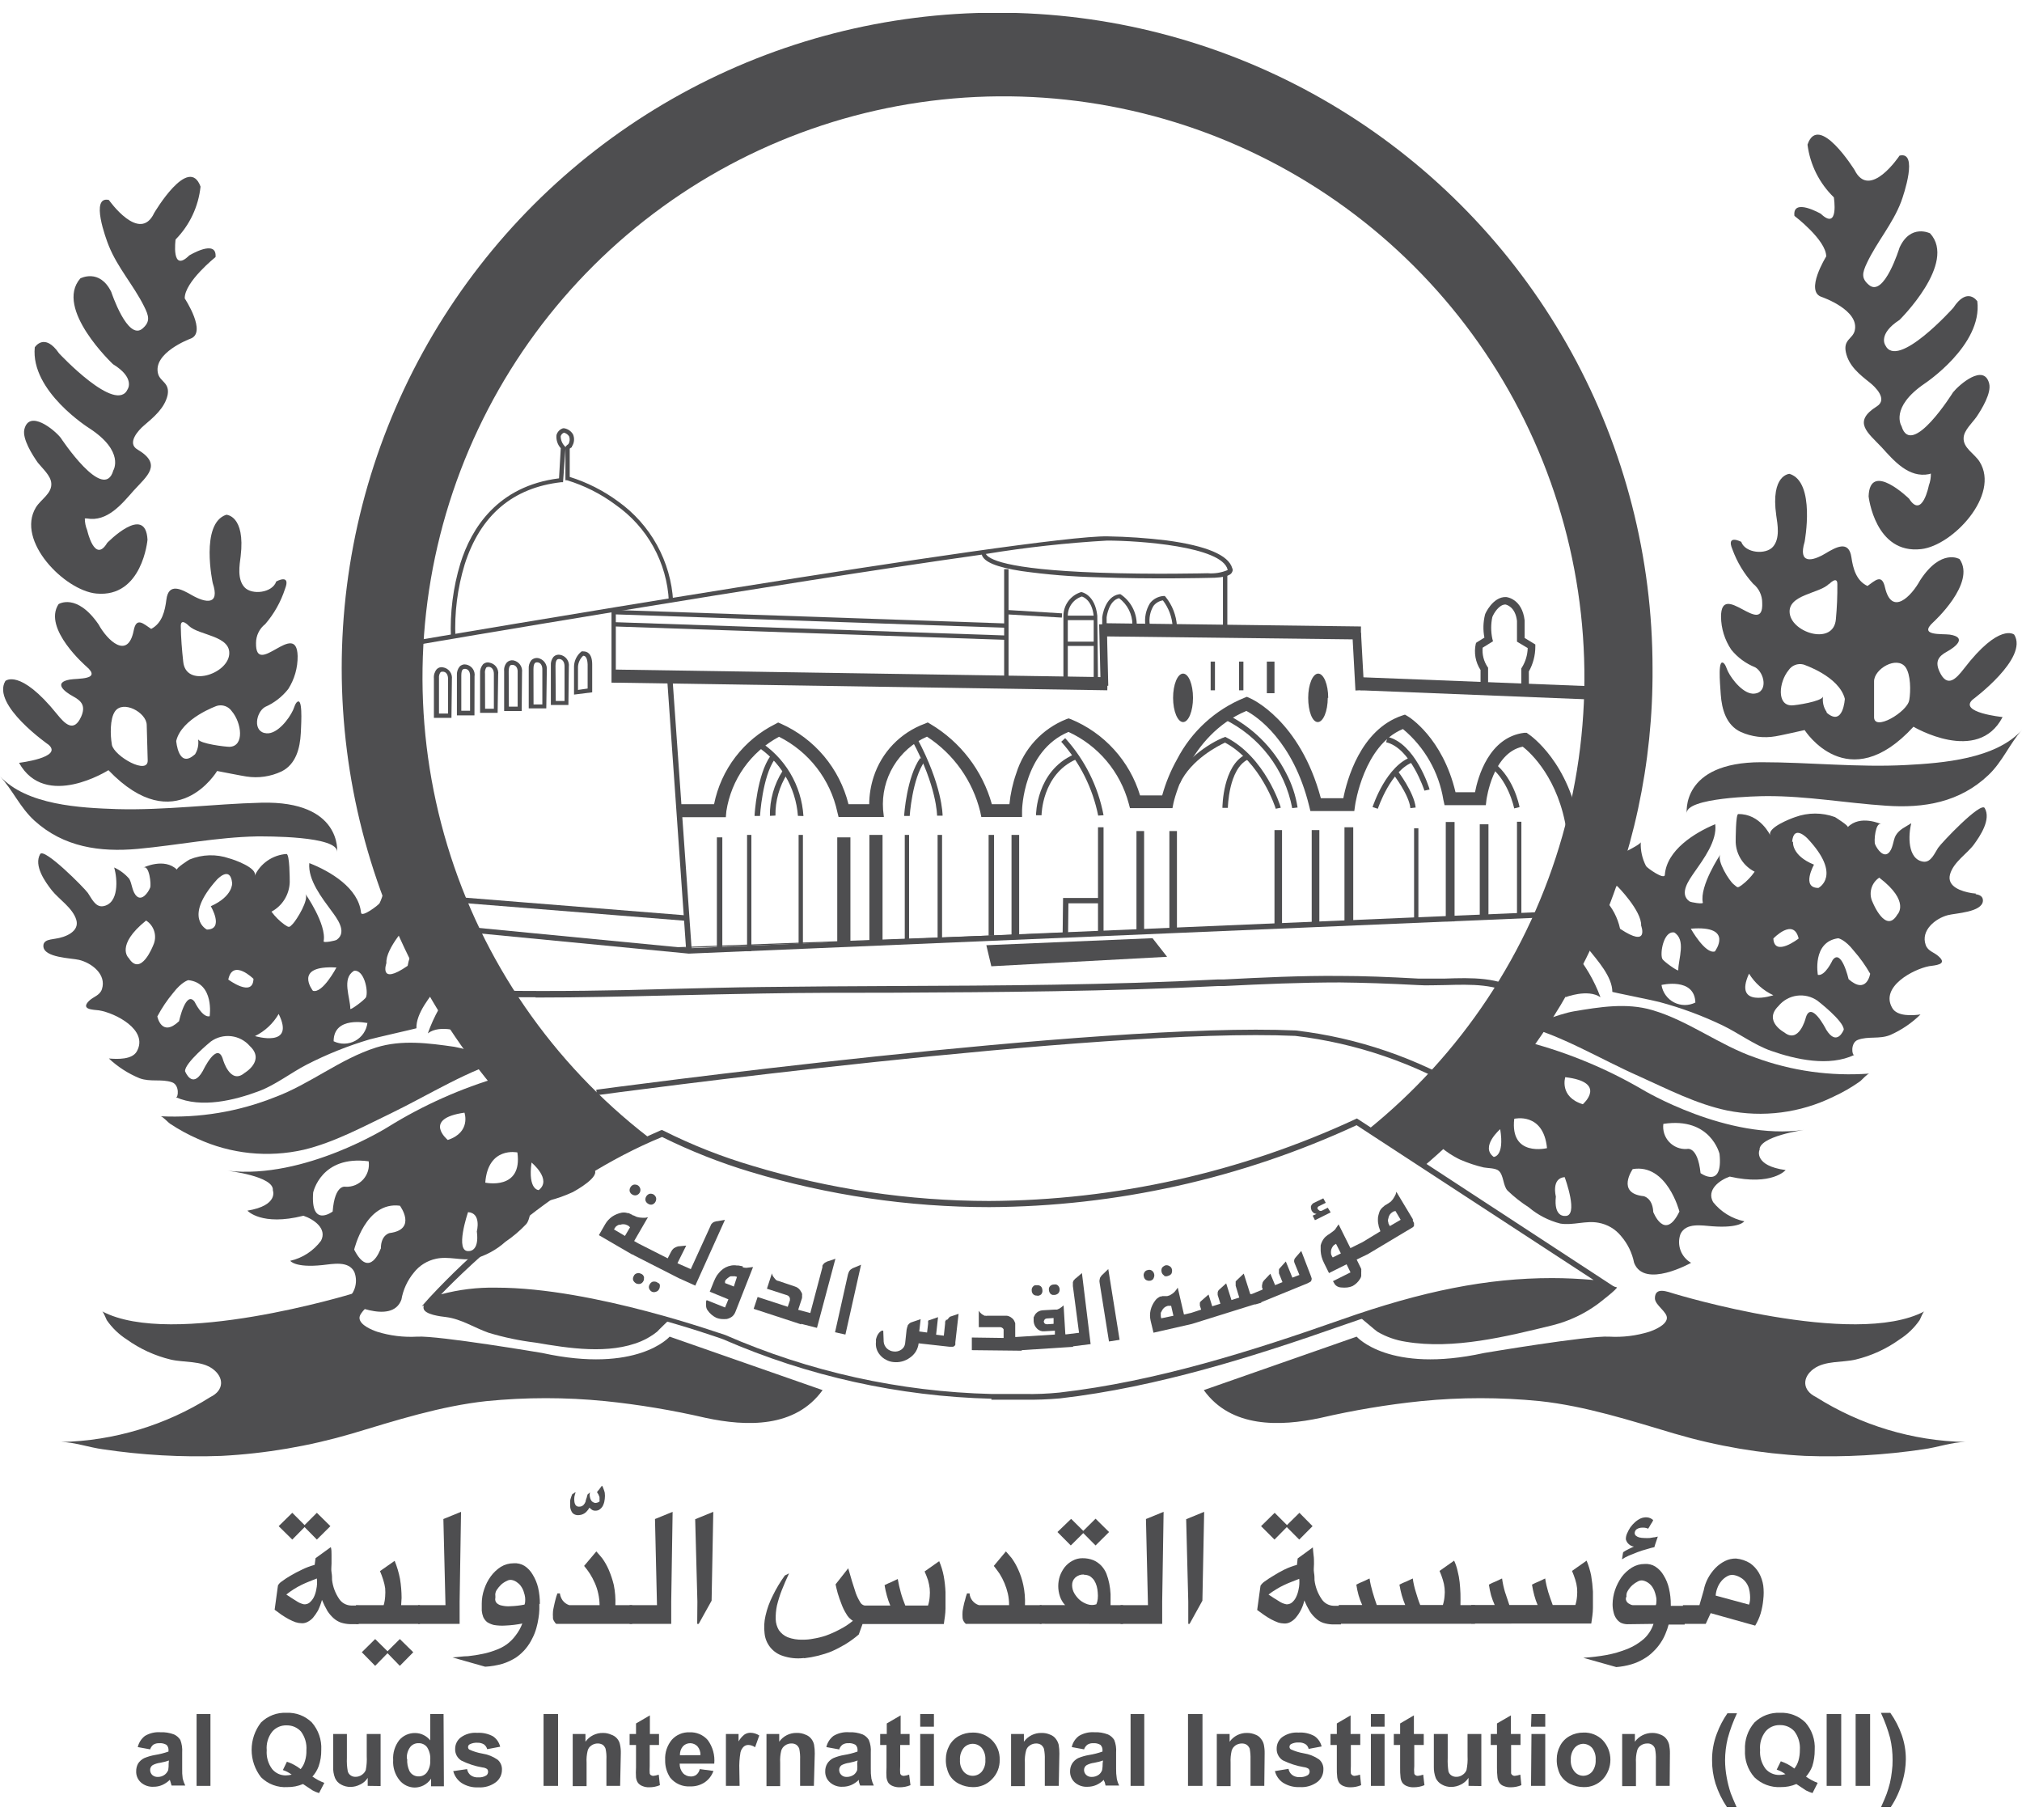 <?xml version="1.0" encoding="UTF-8"?> <svg xmlns="http://www.w3.org/2000/svg" width="100" height="90" viewBox="0 0 100 90" fill="none"><g clip-path="url(#clip0_46_330)"><path d="M32.045 56.22C27.321 52.565 23.854 47.529 22.125 41.812C20.396 36.095 20.491 29.981 22.398 24.321C24.305 18.661 27.929 13.736 32.765 10.231C37.601 6.726 43.409 4.815 49.381 4.764C55.353 4.713 61.193 6.524 66.089 9.946C70.984 13.368 74.691 18.231 76.694 23.857C78.698 29.484 78.898 35.595 77.267 41.34C75.636 47.086 72.255 52.181 67.594 55.916L70.439 57.653C74.005 54.627 76.865 50.856 78.816 46.605C80.766 42.354 81.76 37.727 81.728 33.05C81.73 27.589 80.352 22.217 77.722 17.431C75.092 12.646 71.296 8.602 66.686 5.675C62.076 2.749 56.801 1.034 51.352 0.691C45.902 0.348 40.454 1.387 35.513 3.712C30.572 6.037 26.299 9.572 23.089 13.99C19.88 18.408 17.839 23.565 17.155 28.982C16.471 34.4 17.167 39.902 19.178 44.979C21.189 50.056 24.45 54.542 28.658 58.022L32.045 56.22Z" fill="#4E4E50"></path><path d="M67.095 66.098C67.095 66.098 68.689 67.939 73.4 66.906C73.4 66.906 78.545 66.037 79.579 66.098C80.251 66.137 80.925 66.055 81.567 65.855C81.837 65.763 82.392 65.529 82.436 65.203C82.479 64.878 81.854 64.552 81.845 64.205C81.845 63.614 82.462 63.875 82.814 63.979C82.814 63.979 91.698 66.688 95.171 64.847C95.098 64.882 94.985 65.199 94.937 65.281C94.673 65.663 94.335 65.988 93.943 66.237C93.291 66.706 92.553 67.044 91.772 67.231C91.116 67.387 90.269 67.275 89.696 67.691C89.123 68.108 89.123 68.751 89.813 69.085C92.027 70.482 94.578 71.251 97.195 71.308C96.57 71.308 95.771 71.582 95.145 71.665C93.202 71.956 91.235 72.067 89.27 71.995C87.086 71.882 84.921 71.513 82.822 70.896C80.625 70.245 78.433 69.532 76.148 69.285C74.201 69.092 72.239 69.092 70.291 69.285C68.617 69.457 66.955 69.734 65.315 70.114C63.296 70.549 60.882 70.618 59.535 68.742L67.095 66.098Z" fill="#4E4E50"></path><path d="M33.118 66.098C33.118 66.098 31.529 67.939 26.817 66.906C26.817 66.906 21.672 66.037 20.638 66.098C19.966 66.137 19.293 66.054 18.65 65.855C18.38 65.763 17.82 65.529 17.781 65.203C17.742 64.878 18.363 64.552 18.363 64.205C18.363 63.614 17.755 63.875 17.404 63.979C17.404 63.979 8.519 66.688 5.054 64.847C5.119 64.882 5.237 65.199 5.28 65.281C5.543 65.663 5.88 65.987 6.27 66.237C6.923 66.705 7.66 67.043 8.441 67.231C9.097 67.387 9.948 67.275 10.517 67.691C11.086 68.108 11.094 68.751 10.404 69.085C8.191 70.482 5.639 71.251 3.022 71.308C3.643 71.308 4.442 71.582 5.072 71.665C7.016 71.957 8.982 72.067 10.947 71.995C13.132 71.881 15.296 71.512 17.395 70.896C19.566 70.245 21.776 69.532 24.064 69.285C26.012 69.092 27.974 69.092 29.922 69.285C31.596 69.457 33.258 69.734 34.898 70.114C36.926 70.549 39.331 70.618 40.682 68.742L33.118 66.098Z" fill="#4E4E50"></path><path d="M67.186 65.099C67.243 65.099 68.003 65.785 68.142 65.867C68.567 66.112 69.033 66.275 69.518 66.349C71.885 66.749 74.52 66.089 76.808 65.529C77.6 65.327 78.346 64.976 79.006 64.495C79.093 64.43 80.056 63.688 79.957 63.657C79.957 63.657 75.037 62.229 67.186 65.099Z" fill="#4E4E50"></path><path d="M33.078 65.282C33.078 65.282 32.566 65.773 32.501 65.851C32.258 66.046 31.989 66.207 31.702 66.329C30.117 66.993 28.12 66.672 26.491 66.394C25.7 66.298 24.918 66.134 24.155 65.903C23.456 65.656 22.814 65.226 22.062 65.13C21.806 65.1 20.99 65.009 20.947 64.696C20.873 64.171 22.214 64.045 22.514 63.988C22.712 63.951 22.912 63.925 23.113 63.91C24.614 63.792 26.124 63.85 27.612 64.084C28.046 64.14 28.48 64.214 28.914 64.292C30.042 64.473 31.159 64.71 32.262 65.004C32.548 65.086 32.829 65.183 33.105 65.295" fill="#4E4E50"></path><path d="M49.032 69.216C49.279 69.216 49.405 69.216 49.41 69.216C49.761 69.216 50.109 69.216 50.46 69.216H50.647C51.244 69.225 51.841 69.203 52.436 69.15C57.273 68.59 62.045 67.07 66.47 65.516C70.456 64.114 73.635 63.488 76.77 63.488C77.64 63.489 78.51 63.539 79.375 63.64L79.948 63.705L67.173 55.351L67.108 55.308L67.043 55.338C61.364 57.977 55.181 59.359 48.919 59.389C44.956 59.386 41.014 58.801 37.221 57.652C35.705 57.206 34.231 56.624 32.818 55.916L32.762 55.885H32.701C29.757 57.166 27.025 58.886 24.599 60.987C23.416 61.974 22.296 63.034 21.246 64.161L20.86 64.596L21.394 64.383C22.402 64.031 23.466 63.867 24.533 63.901C29.271 63.901 35.58 66.163 35.762 66.228C39.954 68.055 44.46 69.053 49.032 69.168M24.533 63.675C23.616 63.657 22.701 63.768 21.815 64.005C23.096 62.681 27.521 58.36 32.744 56.224C34.157 56.923 35.625 57.503 37.134 57.956C40.957 59.107 44.927 59.692 48.919 59.693C55.197 59.663 61.395 58.282 67.091 55.642L78.815 63.297C78.129 63.236 77.438 63.202 76.752 63.202C73.578 63.202 70.378 63.831 66.361 65.247C61.95 66.797 57.199 68.312 52.388 68.864C51.811 68.922 51.231 68.945 50.651 68.933H50.465C50.104 68.933 49.757 68.933 49.401 68.933C49.401 68.933 49.271 68.933 49.036 68.933C44.499 68.823 40.026 67.832 35.866 66.015C35.801 66.015 29.375 63.675 24.546 63.675" fill="#4E4E50"></path><path d="M29.527 54.157L29.488 53.888C29.739 53.853 54.433 50.523 64.077 50.957C67.13 51.313 70.072 52.319 72.705 53.905L72.562 54.14C69.969 52.576 67.072 51.583 64.064 51.226C54.442 50.792 29.761 54.122 29.527 54.157Z" fill="#4E4E50"></path><path d="M26.487 49.316C25.875 49.316 25.258 49.316 24.646 49.316V48.99C27.468 49.029 30.343 48.99 33.118 48.904C34.624 48.869 36.188 48.825 37.716 48.808C39.839 48.782 42.002 48.769 44.094 48.76C49.392 48.739 54.876 48.712 60.234 48.434H60.53C62.405 48.339 64.351 48.243 66.266 48.261C67.421 48.261 68.65 48.309 70.135 48.391C70.569 48.391 71.003 48.391 71.472 48.391C72.775 48.348 74.142 48.304 75.224 49.038L75.041 49.312C74.047 48.634 72.749 48.678 71.481 48.712C71.003 48.712 70.551 48.743 70.117 48.712C68.636 48.634 67.416 48.595 66.266 48.582C64.355 48.582 62.419 48.665 60.543 48.76H60.256C54.885 49.029 49.401 49.064 44.094 49.09C42.002 49.09 39.839 49.09 37.716 49.129C36.188 49.155 34.633 49.19 33.126 49.225C30.955 49.277 28.71 49.329 26.487 49.329" fill="#4E4E50"></path><path d="M70.148 40.961H69.935V45.568H70.148V40.961Z" fill="#4E4E50"></path><path d="M75.241 40.636H75.024V45.238H75.241V40.636Z" fill="#4E4E50"></path><path d="M46.591 41.287H46.37V46.498H46.591V41.287Z" fill="#4E4E50"></path><path d="M49.162 41.287H48.893V46.272H49.162V41.287Z" fill="#4E4E50"></path><path d="M35.723 41.408H35.454V47.031H35.723V41.408Z" fill="#4E4E50"></path><path d="M54.577 40.909H54.303V46.267H54.577V40.909Z" fill="#4E4E50"></path><path d="M50.404 41.287H50.026V46.346H50.404V41.287Z" fill="#4E4E50"></path><path d="M43.647 41.287H42.996V46.628H43.647V41.287Z" fill="#4E4E50"></path><path d="M42.058 41.408H41.407V46.745H42.058V41.408Z" fill="#4E4E50"></path><path d="M56.583 41.096H56.205V46.002H56.583V41.096Z" fill="#4E4E50"></path><path d="M58.207 41.096H57.833V46.002H58.207V41.096Z" fill="#4E4E50"></path><path d="M63.404 41.048H63.031V45.789H63.404V41.048Z" fill="#4E4E50"></path><path d="M65.25 41.048H64.872V45.789H65.25V41.048Z" fill="#4E4E50"></path><path d="M66.926 40.909H66.492V45.568H66.926V40.909Z" fill="#4E4E50"></path><path d="M71.937 40.648H71.502V45.564H71.937V40.648Z" fill="#4E4E50"></path><path d="M73.613 40.762H73.183V45.243H73.613V40.762Z" fill="#4E4E50"></path><path d="M44.959 41.287H44.746V46.572H44.959V41.287Z" fill="#4E4E50"></path><path d="M39.709 41.287H39.496V46.793H39.709V41.287Z" fill="#4E4E50"></path><path d="M37.16 41.287H36.947V47.032H37.16V41.287Z" fill="#4E4E50"></path><path d="M34.073 47.157H34.06L23.409 46.128L23.435 45.863L34.077 46.892L76.144 45.103L76.149 45.377L34.073 47.157Z" fill="#4E4E50"></path><path d="M52.822 46.267H52.553L52.575 44.404H54.442V44.669H52.84L52.822 46.267Z" fill="#4E4E50"></path><path d="M33.938 47.032L33.001 33.654L33.265 33.641L34.212 47.014L33.938 47.032Z" fill="#4E4E50"></path><path d="M33.951 45.538L22.471 44.618L22.497 44.349L33.969 45.269L33.951 45.538Z" fill="#4E4E50"></path><path d="M79.132 34.609L67.269 34.135L67.29 33.488L79.153 33.953L79.132 34.609Z" fill="#4E4E50"></path><path d="M67.304 31.622L54.62 31.47L54.624 30.818L67.308 30.979L67.304 31.622Z" fill="#4E4E50"></path><path d="M67.31 31.287L66.88 31.311L67.035 34.146L67.465 34.123L67.31 31.287Z" fill="#4E4E50"></path><path d="M54.433 33.927L54.36 30.875L54.737 30.866L54.811 33.91L54.433 33.927Z" fill="#4E4E50"></path><path d="M54.763 34.135L30.369 33.757L30.378 33.11L54.772 33.488L54.763 34.135Z" fill="#4E4E50"></path><path d="M56.999 46.394L57.72 47.314L49.027 47.783L48.78 46.741L56.999 46.394Z" fill="#4E4E50"></path><path d="M75.12 50.653C75.931 50.692 77.026 50.149 77.842 50.01C79.114 49.797 80.447 49.576 81.711 49.949C83.513 50.475 85.033 51.686 86.809 52.298C88.612 52.961 90.537 53.23 92.453 53.089C92.353 53.089 92.076 53.41 91.993 53.471C91.574 53.769 91.128 54.026 90.66 54.239C89.031 55.037 87.184 55.274 85.406 54.912C83.899 54.595 82.471 53.857 81.064 53.223C79.097 52.355 77.156 51.143 75.106 50.653" fill="#4E4E50"></path><path d="M100 36.09C99.383 36.785 99.04 37.662 98.341 38.326C96.926 39.672 95.159 39.976 93.27 39.842C91.29 39.711 89.362 39.359 87.373 39.368C86.982 39.368 83.313 39.433 83.422 40.237C83.422 40.237 83.096 37.692 87.108 37.692C89.488 37.692 91.885 37.957 94.26 37.831C96.066 37.736 98.702 37.536 100 36.094" fill="#4E4E50"></path><path d="M95.389 23.449L95.493 23.419C95.497 23.619 95.463 23.818 95.393 24.005C95.393 24.005 95.067 25.685 94.416 24.661C94.416 24.661 92.471 22.759 92.414 24.548C92.414 24.548 92.731 27.422 95.02 27.153C96.579 26.975 98.928 24.47 97.903 22.833C97.655 22.433 97.078 22.155 97.113 21.643C97.134 21.274 97.547 20.905 97.751 20.614C98.007 20.236 98.498 19.433 98.376 18.964C98.12 17.961 96.904 19.012 96.591 19.398C96.591 19.398 94.529 22.707 94.043 21.074C94.043 21.074 93.443 20.158 95.185 18.968C95.185 18.968 98.055 17.071 97.79 14.899C97.79 14.899 97.304 14.148 96.6 15.225C96.6 15.225 93.834 18.312 93.239 17.071C93.239 17.071 92.857 16.523 93.943 15.82C93.943 15.82 96.8 13.006 95.454 11.539C95.454 11.539 94.486 11.052 93.943 12.246C93.943 12.246 93.179 14.739 92.427 14.088C92.041 13.762 92.097 13.497 92.336 12.993C92.831 11.951 93.608 11.065 94.021 9.98C94.147 9.641 94.889 7.457 93.943 7.696C93.943 7.696 92.471 9.919 91.72 8.408C91.72 8.408 89.935 5.533 89.392 7.153C89.518 8.144 89.978 9.063 90.695 9.758C90.695 9.758 90.964 11.439 90.048 10.57C90.048 10.57 88.637 9.758 88.745 10.675C88.745 10.675 90.317 11.869 90.317 12.681C90.317 12.681 89.236 14.418 90.1 14.687C90.1 14.687 91.989 15.334 91.724 16.363C91.62 16.758 91.155 16.797 91.29 17.422C91.437 18.104 91.971 18.521 92.48 18.925C92.74 19.133 93.378 19.745 92.818 20.097C91.594 20.866 92.384 21.4 93.061 22.12C93.66 22.78 94.399 23.653 95.41 23.445" fill="#4E4E50"></path><path d="M97.564 34.591C96.835 35.238 99.04 35.459 99.04 35.459C97.812 37.826 94.633 35.937 94.633 35.937C91.385 39.476 89.249 36.102 89.249 36.102C89.249 36.102 87.946 36.397 87.812 36.41C87.231 36.511 86.635 36.437 86.097 36.198C85.371 35.863 85.154 35.073 85.102 34.348C85.102 34.191 84.942 32.767 85.172 32.763C85.324 32.763 85.406 33.115 85.454 33.197C85.667 33.631 86.253 34.348 86.757 34.3C87.464 34.244 87.264 33.249 86.8 32.997C86.34 32.812 85.935 32.514 85.623 32.129C85.298 31.648 85.121 31.082 85.115 30.501C85.115 28.66 87.234 31.573 87.152 29.806C87.152 29.625 87.112 29.446 87.034 29.283C86.956 29.12 86.842 28.977 86.7 28.864C86.254 28.37 85.907 27.795 85.68 27.17C85.35 26.397 86.114 26.793 86.114 26.793C86.309 27.353 87.33 27.448 87.686 27.036C88.042 26.623 87.912 25.937 87.846 25.485C87.56 23.466 88.502 23.432 88.502 23.432C89.805 23.831 89.249 26.793 89.249 26.793C88.919 27.895 89.609 27.774 90.291 27.361C90.803 27.057 91.437 26.697 91.563 27.557C91.641 28.099 91.798 28.716 92.358 28.977C92.731 28.716 93.07 28.347 93.226 29.055C93.561 30.483 94.529 29.489 94.963 28.694C96.005 27.096 96.913 27.648 96.913 27.648C97.746 28.833 95.61 30.77 95.61 30.77C94.85 31.46 96.044 31.33 96.431 31.382C97.299 31.517 96.717 31.99 96.288 32.224C95.858 32.459 95.688 32.719 95.927 33.228C96.309 34.035 96.743 33.566 97.126 33.071C98.893 30.77 99.614 31.382 99.614 31.382C100.339 32.546 97.56 34.595 97.56 34.595M90.46 28.864C90.026 29.354 88.368 29.393 88.515 30.353C88.663 31.313 90.686 31.921 90.795 30.622C90.849 30.045 90.874 29.465 90.868 28.885C90.868 28.451 90.46 28.885 90.46 28.885M90.339 35.242C91.164 35.959 91.238 34.556 91.238 34.556C90.951 33.432 89.184 32.858 89.184 32.858C89.047 32.825 88.904 32.834 88.773 32.886C88.643 32.937 88.531 33.028 88.454 33.145C87.981 33.718 87.855 34.882 88.611 34.882C88.806 34.882 90.083 34.691 90.161 34.448C90.121 34.714 90.184 34.986 90.339 35.208M94.425 34.617C94.499 34.183 94.503 33.349 94.234 32.984C93.799 32.424 92.684 33.08 92.684 33.692V35.429C92.64 36.219 94.334 35.199 94.42 34.63" fill="#4E4E50"></path><path d="M77.416 49.315C77.416 49.315 78.532 48.881 79.153 49.315C78.844 48.481 78.39 47.708 77.812 47.031L77.416 49.315Z" fill="#4E4E50"></path><path d="M97.699 44.218C97.89 44.243 98.076 44.317 98.068 44.543C98.037 45.116 96.7 45.155 96.331 45.255C95.723 45.416 94.981 46.002 95.237 46.727C95.345 47.044 95.671 47.092 95.884 47.3C96.34 47.704 95.693 47.735 95.406 47.778C94.629 47.926 92.979 48.79 93.578 49.836C93.812 50.27 94.572 50.223 94.981 50.166C94.546 50.592 94.039 50.937 93.482 51.182C92.948 51.399 92.393 51.23 91.885 51.421C91.502 51.564 91.589 52.224 91.711 52.164C90.469 52.758 88.819 52.398 87.577 51.96C86.765 51.673 85.984 51.091 85.206 50.713C84.198 50.228 83.147 49.839 82.067 49.55C81.867 49.489 79.74 49.063 79.74 49.05C79.74 48.299 78.997 47.487 78.563 46.94C78.059 46.306 78.836 44.83 79.036 44.131C79.236 43.432 79.383 42.78 79.631 42.138C79.922 42.342 80.287 42.172 80.564 42.029C80.63 41.994 81.146 41.729 81.146 41.643C81.127 42.054 81.217 42.463 81.407 42.828C81.463 42.923 82.314 43.531 82.336 43.262C82.427 42.042 83.804 41.182 84.829 40.757C84.933 41.578 84.242 42.494 83.799 43.128C83.556 43.488 83.013 44.191 83.556 44.574C83.634 44.626 84.234 44.721 84.216 44.639C84.038 43.814 85.085 42.251 85.085 42.251C84.889 42.554 85.519 43.553 85.736 43.727C85.953 43.901 85.914 43.927 86.144 43.766C86.389 43.58 86.603 43.358 86.778 43.106C86.507 42.969 86.276 42.762 86.112 42.506C85.947 42.25 85.853 41.955 85.84 41.651C85.84 41.504 85.84 40.257 85.966 40.257C87.052 40.231 87.555 41.317 87.555 41.317C87.373 40.931 88.576 40.474 88.784 40.405C89.419 40.173 90.116 40.173 90.751 40.405C90.79 40.431 91.446 40.839 91.381 40.904C92.002 40.266 93.044 40.757 93.044 40.757C92.749 40.618 92.666 41.625 92.736 41.755C92.862 42.042 93.148 42.389 93.387 42.19C93.626 41.99 93.617 41.564 93.752 41.321C93.93 41.009 94.251 40.887 94.525 40.709C94.373 41.282 94.325 42.502 95.124 42.611C95.502 42.659 95.684 42.177 95.849 41.929C96.014 41.682 97.959 39.632 98.155 39.958C98.48 40.518 97.938 41.33 97.616 41.769C97.295 42.207 96.6 42.637 96.439 43.245C96.279 43.853 97.017 44.083 97.512 44.165L97.733 44.191M80.122 45.928C81.594 46.91 81.164 45.772 81.164 45.772C81.198 45.038 79.983 43.818 79.983 43.818C79.522 43.766 79.357 44.474 79.357 44.474C79.741 44.879 80.005 45.383 80.122 45.928ZM82.788 46.111C82.28 46.028 82.084 47.135 82.21 47.413C82.267 47.544 83.001 48.056 83.001 47.978C83.001 47.418 83.404 46.467 82.788 46.102M82.171 48.707C82.199 48.889 82.269 49.062 82.377 49.211C82.484 49.361 82.625 49.483 82.788 49.568C82.952 49.652 83.133 49.697 83.317 49.699C83.501 49.7 83.683 49.658 83.847 49.576C83.804 48.312 82.171 48.707 82.171 48.707ZM84.811 47.049C84.811 47.049 85.788 45.746 83.621 45.924C83.621 45.924 84.334 47.196 84.811 47.049ZM88.676 41.621C88.676 41.621 88.58 42.298 89.713 42.758C89.713 42.758 89.067 43.909 89.931 43.909C89.931 43.909 91.125 43.301 89.388 41.46C89.388 41.46 88.702 40.735 88.632 41.634M86.5 48.147C85.706 49.884 87.703 49.215 87.703 49.215C87.206 48.985 86.788 48.613 86.5 48.147ZM88.954 46.41C88.702 45.359 87.703 46.41 87.703 46.41C87.751 47.348 88.954 46.41 88.954 46.41ZM90.317 50.917C90.855 51.786 91.185 50.917 91.185 50.917C91.185 50.483 89.883 49.484 89.883 49.484C89.587 49.277 89.224 49.189 88.867 49.238C88.509 49.287 88.183 49.47 87.955 49.749C87.195 50.492 88.242 51.052 88.242 51.052C88.962 51.63 89.292 50.379 89.292 50.379C89.544 49.385 90.308 50.9 90.308 50.9M91.424 48.421C92.323 49.211 92.492 48.151 92.492 48.151C92.26 47.746 91.989 47.365 91.68 47.014C91.246 46.454 90.912 46.397 90.912 46.397C89.609 46.575 89.904 48.208 89.904 48.208C90.265 48.282 90.63 47.483 90.63 47.483C91.064 46.862 91.424 48.421 91.424 48.421ZM93.838 45.221C93.838 45.221 94.494 44.587 92.94 43.401C92.745 43.53 92.605 43.726 92.546 43.952C92.486 44.178 92.512 44.418 92.618 44.626C92.618 44.626 93.261 46.215 93.838 45.221Z" fill="#4E4E50"></path><path d="M87.008 56.884C87.008 56.884 86.726 57.644 88.311 57.861C88.311 57.861 87.642 58.656 85.545 58.183C85.032 58.361 84.385 58.847 84.724 59.446C85.112 59.931 85.657 60.266 86.266 60.393C86.266 60.393 86.053 60.744 84.681 60.64C84.173 60.605 83.378 60.445 83.109 61.027C83.015 61.287 83.017 61.573 83.113 61.832C83.209 62.092 83.394 62.31 83.634 62.447C83.634 62.447 81.324 63.749 80.816 62.447C80.719 61.956 80.496 61.5 80.169 61.122C79.889 60.777 79.495 60.545 79.058 60.467C78.428 60.345 77.79 60.61 77.165 60.506C76.591 60.359 76.058 60.085 75.606 59.702C75.229 59.461 74.877 59.183 74.555 58.873C74.329 58.63 74.373 58.117 74.121 57.896C73.964 57.757 73.578 57.77 73.378 57.731C72.979 57.638 72.59 57.508 72.214 57.344C72.023 57.262 70.781 56.593 71.124 56.237L75.597 51.539C77.576 52.065 79.474 52.855 81.242 53.888C81.242 53.888 85.432 56.415 89.223 55.873C89.223 55.873 86.947 56.198 87.021 56.884M73.873 57.21C73.873 57.21 74.416 57.21 74.194 55.838C74.194 55.838 73.187 56.706 73.873 57.21ZM74.889 55.325C74.668 57.232 76.509 56.776 76.509 56.776C76.331 54.974 74.889 55.325 74.889 55.325ZM77.382 60.128C78.12 60.197 77.382 58.209 77.382 58.209C76.709 58.265 76.947 59.168 76.947 59.168C76.835 60.189 77.382 60.128 77.382 60.128ZM78.28 54.605C78.28 54.605 79.531 53.519 77.412 53.267C77.412 53.267 77.099 54.24 78.28 54.605ZM81.754 59.911C81.754 59.911 82.323 61.426 83.057 59.911C83.057 59.911 82.445 57.527 80.747 57.813C80.747 57.813 79.913 59.008 81.285 59.151C81.285 59.151 81.719 59.225 81.763 59.911M84.103 58.013C84.103 58.013 85.224 58.825 85.041 57.062C85.041 57.062 84.607 55.217 82.262 55.577C82.242 55.738 82.257 55.901 82.306 56.055C82.355 56.209 82.438 56.35 82.549 56.469C82.659 56.588 82.794 56.68 82.944 56.741C83.094 56.801 83.256 56.828 83.417 56.819C83.417 56.819 83.956 56.628 84.103 58.013Z" fill="#4E4E50"></path><path d="M25.206 52.342C24.403 52.399 23.291 51.908 22.471 51.765C21.198 51.583 19.865 51.404 18.602 51.8C16.817 52.364 15.328 53.619 13.56 54.27C11.776 54.976 9.862 55.293 7.946 55.2C8.037 55.2 8.324 55.517 8.411 55.569C8.838 55.853 9.29 56.1 9.761 56.307C11.408 57.066 13.26 57.258 15.028 56.854C16.53 56.493 17.937 55.725 19.323 55.061C21.259 54.123 23.178 52.889 25.206 52.342Z" fill="#4E4E50"></path><path d="M0 38.387C0.63 39.064 0.99 39.937 1.711 40.588C3.152 41.891 4.933 42.147 6.813 41.978C8.793 41.795 10.721 41.4 12.705 41.361C13.092 41.361 16.756 41.322 16.674 42.147C16.674 42.147 16.934 39.594 12.927 39.694C10.543 39.755 8.15 40.076 5.784 40.011C3.969 39.95 1.329 39.82 0 38.387Z" fill="#4E4E50"></path><path d="M4.299 25.638H4.195C4.195 25.838 4.235 26.035 4.312 26.22C4.312 26.22 4.677 27.892 5.302 26.845C5.302 26.845 7.199 24.895 7.295 26.689C7.295 26.689 7.043 29.568 4.763 29.351C3.2 29.203 0.773 26.745 1.776 25.091C2.015 24.696 2.584 24.401 2.536 23.888C2.506 23.519 2.102 23.167 1.872 22.881C1.607 22.507 1.099 21.708 1.203 21.239C1.437 20.236 2.679 21.239 3.001 21.648C3.001 21.648 5.141 24.895 5.606 23.259C5.606 23.259 6.179 22.325 4.42 21.179C4.42 21.179 1.502 19.355 1.72 17.175C1.72 17.175 2.193 16.415 2.922 17.475C2.922 17.475 5.758 20.514 6.318 19.238C6.318 19.238 6.687 18.682 5.588 18.009C5.588 18.009 2.666 15.26 3.973 13.767C3.973 13.767 4.924 13.258 5.502 14.435C5.502 14.435 6.318 16.901 7.06 16.237C7.434 15.903 7.373 15.638 7.121 15.139C6.604 14.105 5.819 13.241 5.384 12.164C5.245 11.826 4.446 9.672 5.384 9.889C5.384 9.889 6.908 12.06 7.625 10.532C7.625 10.532 9.336 7.622 9.918 9.229C9.814 10.215 9.379 11.136 8.684 11.843C8.684 11.843 8.454 13.528 9.357 12.633C9.357 12.633 10.738 11.791 10.66 12.711C10.66 12.711 9.119 13.944 9.136 14.757C9.136 14.757 10.265 16.463 9.405 16.754C9.405 16.754 7.534 17.449 7.82 18.491C7.933 18.886 8.402 18.925 8.289 19.537C8.142 20.18 7.621 20.614 7.113 21.048C6.861 21.261 6.244 21.917 6.809 22.234C8.046 22.972 7.269 23.536 6.609 24.262C6.027 24.922 5.306 25.82 4.299 25.638Z" fill="#4E4E50"></path><path d="M2.401 36.827C3.139 37.461 0.942 37.722 0.942 37.722C2.245 40.062 5.363 38.086 5.363 38.086C8.697 41.56 10.738 38.126 10.738 38.126C10.738 38.126 12.067 38.386 12.188 38.399C12.78 38.491 13.385 38.403 13.925 38.147C14.637 37.795 14.837 36.996 14.876 36.263C14.876 36.111 14.989 34.691 14.763 34.687C14.611 34.687 14.538 35.043 14.49 35.121C14.29 35.555 13.717 36.302 13.187 36.263C12.479 36.215 12.653 35.221 13.109 34.96C13.558 34.763 13.952 34.459 14.255 34.074C14.565 33.587 14.727 33.019 14.72 32.442C14.672 30.601 12.627 33.562 12.662 31.795C12.662 31.615 12.703 31.437 12.782 31.275C12.861 31.113 12.976 30.972 13.118 30.861C13.556 30.353 13.888 29.762 14.095 29.124C14.403 28.343 13.661 28.755 13.661 28.755C13.478 29.315 12.462 29.441 12.093 29.042C11.724 28.642 11.845 27.952 11.902 27.505C12.141 25.477 11.19 25.455 11.19 25.455C9.887 25.889 10.521 28.833 10.521 28.833C10.886 29.932 10.187 29.828 9.492 29.433C8.98 29.137 8.333 28.79 8.228 29.658C8.159 30.201 8.024 30.813 7.477 31.1C7.086 30.839 6.739 30.488 6.609 31.195C6.314 32.637 5.306 31.669 4.872 30.874C3.786 29.302 2.896 29.875 2.896 29.875C2.097 31.087 4.277 32.963 4.277 32.963C5.05 33.631 3.843 33.536 3.456 33.605C2.614 33.753 3.192 34.209 3.621 34.439C4.051 34.669 4.238 34.921 4.017 35.433C3.652 36.25 3.205 35.794 2.818 35.312C0.973 33.028 0.265 33.675 0.265 33.675C-0.434 34.856 2.401 36.827 2.401 36.827ZM9.349 30.952C9.822 31.425 11.455 31.426 11.333 32.389C11.211 33.353 9.192 34.005 9.062 32.724C8.997 32.133 8.949 31.552 8.941 30.957C8.941 30.522 9.349 30.957 9.349 30.957M9.635 37.305C8.819 38.047 8.715 36.641 8.715 36.641C8.98 35.516 10.729 34.904 10.729 34.904C10.864 34.866 11.007 34.871 11.139 34.919C11.27 34.966 11.384 35.054 11.463 35.169C11.95 35.742 12.102 36.905 11.351 36.931C11.151 36.931 9.874 36.779 9.796 36.554C9.838 36.819 9.781 37.091 9.635 37.318M5.532 36.81C5.454 36.376 5.428 35.546 5.688 35.177C6.088 34.608 7.238 35.229 7.256 35.842L7.304 37.578C7.356 38.369 5.645 37.4 5.532 36.827" fill="#4E4E50"></path><path d="M22.896 51.061C22.896 51.061 21.772 50.627 21.159 51.1C21.456 50.257 21.897 49.473 22.462 48.781L22.896 51.061Z" fill="#4E4E50"></path><path d="M2.501 46.459C2.319 46.494 2.132 46.567 2.145 46.793C2.171 47.362 3.521 47.375 3.908 47.466C4.524 47.614 5.28 48.178 5.041 48.916C4.937 49.229 4.629 49.277 4.403 49.494C3.969 49.928 4.607 49.928 4.898 49.963C5.684 50.089 7.347 50.918 6.774 51.978C6.548 52.412 5.792 52.377 5.384 52.343C5.826 52.757 6.34 53.088 6.9 53.319C7.442 53.519 7.994 53.341 8.506 53.519C8.893 53.65 8.819 54.314 8.693 54.257C9.956 54.813 11.594 54.414 12.827 53.949C13.63 53.645 14.394 53.046 15.167 52.647C16.163 52.136 17.203 51.719 18.276 51.4C18.471 51.34 20.595 50.858 20.595 50.849C20.569 50.098 21.29 49.264 21.711 48.708C22.201 48.061 21.389 46.611 21.172 45.907C20.955 45.204 20.79 44.57 20.53 43.927C20.243 44.14 19.874 43.988 19.596 43.849C19.522 43.815 19.001 43.567 19.001 43.48C19.032 43.889 18.953 44.298 18.771 44.666C18.715 44.761 17.881 45.395 17.855 45.13C17.733 43.914 16.335 43.085 15.297 42.681C15.219 43.515 15.936 44.418 16.387 45.035C16.639 45.378 17.195 46.077 16.661 46.468C16.596 46.524 15.992 46.637 16.005 46.55C16.166 45.712 15.098 44.192 15.098 44.192C15.306 44.479 14.663 45.495 14.485 45.682C14.307 45.868 14.303 45.881 14.073 45.725C13.825 45.546 13.607 45.329 13.426 45.082C13.691 44.941 13.914 44.732 14.072 44.476C14.231 44.221 14.319 43.928 14.329 43.628C14.329 43.48 14.329 42.23 14.168 42.23C13.833 42.253 13.509 42.367 13.232 42.557C12.955 42.748 12.734 43.01 12.592 43.315C12.766 42.924 11.55 42.499 11.337 42.447C10.698 42.226 10 42.246 9.375 42.503C9.327 42.525 8.693 42.937 8.754 43.007C8.124 42.39 7.091 42.903 7.091 42.903C7.382 42.759 7.49 43.745 7.425 43.897C7.308 44.179 7.021 44.531 6.778 44.331C6.535 44.132 6.535 43.71 6.396 43.463C6.191 43.221 5.934 43.028 5.645 42.898C5.814 43.458 5.892 44.687 5.093 44.813C4.711 44.87 4.52 44.405 4.346 44.157C4.173 43.91 2.171 41.891 1.984 42.238C1.663 42.812 2.232 43.606 2.566 44.032C2.9 44.457 3.6 44.9 3.773 45.486C3.947 46.072 3.217 46.355 2.731 46.42L2.501 46.459ZM20.16 47.761C18.702 48.769 19.11 47.627 19.11 47.627C19.053 46.893 20.239 45.647 20.239 45.647C20.699 45.586 20.886 46.281 20.886 46.281C20.509 46.696 20.258 47.209 20.16 47.761ZM17.494 48.009C18.003 47.913 18.228 49.003 18.102 49.312C18.046 49.438 17.325 49.972 17.325 49.889C17.325 49.333 16.891 48.391 17.494 48.018M18.172 50.575C18.15 50.761 18.085 50.938 17.981 51.093C17.876 51.248 17.737 51.376 17.573 51.466C17.409 51.555 17.226 51.605 17.04 51.609C16.853 51.614 16.668 51.573 16.5 51.491C16.5 50.228 18.154 50.588 18.154 50.588M15.475 48.995C15.475 48.995 14.472 47.718 16.639 47.844C16.639 47.844 15.953 49.147 15.475 48.995ZM11.481 43.667C11.481 43.667 11.533 44.318 10.425 44.813C10.425 44.813 11.103 45.955 10.234 45.968C10.234 45.968 9.032 45.391 10.721 43.506C10.721 43.506 11.389 42.768 11.481 43.667ZM13.782 50.141C14.624 51.843 12.61 51.235 12.61 51.235C13.1 50.995 13.508 50.614 13.782 50.141ZM11.29 48.439C11.511 47.388 12.536 48.404 12.536 48.404C12.51 49.351 11.29 48.439 11.29 48.439ZM10.022 52.972C9.501 53.884 9.153 52.972 9.153 52.972C9.127 52.564 10.425 51.505 10.425 51.505C10.717 51.293 11.078 51.199 11.436 51.241C11.793 51.283 12.123 51.457 12.358 51.73C13.131 52.455 12.093 53.059 12.093 53.059C11.389 53.654 11.033 52.412 11.033 52.412C10.755 51.418 10.035 52.95 10.035 52.95M8.854 50.501C7.985 51.318 7.781 50.263 7.781 50.263C8.002 49.847 8.265 49.456 8.567 49.095C9.001 48.534 9.314 48.469 9.314 48.469C10.617 48.613 10.369 50.254 10.369 50.254C10.009 50.341 9.626 49.542 9.626 49.542C9.192 48.943 8.854 50.501 8.854 50.501ZM6.357 47.366C6.357 47.366 5.697 46.754 7.225 45.521C7.423 45.647 7.567 45.841 7.632 46.067C7.697 46.292 7.677 46.533 7.577 46.745C7.577 46.745 6.965 48.348 6.361 47.366" fill="#4E4E50"></path><path d="M13.495 58.864C13.495 58.864 13.795 59.611 12.236 59.867C12.236 59.867 12.927 60.645 15.006 60.119C15.523 60.293 16.192 60.758 15.875 61.357C15.503 61.858 14.964 62.209 14.355 62.347C14.355 62.347 14.581 62.703 15.944 62.559C16.452 62.507 17.247 62.329 17.525 62.903C17.625 63.16 17.631 63.445 17.543 63.708C17.454 63.97 17.275 64.192 17.039 64.335C17.039 64.335 19.379 65.577 19.852 64.266C19.938 63.774 20.15 63.313 20.469 62.929C20.742 62.58 21.13 62.339 21.563 62.247C22.188 62.108 22.831 62.355 23.456 62.247C24.027 62.09 24.553 61.804 24.993 61.409C25.365 61.157 25.709 60.866 26.018 60.54C26.24 60.297 26.192 59.785 26.418 59.568C26.574 59.411 26.956 59.416 27.156 59.368C27.551 59.267 27.936 59.131 28.306 58.96C28.497 58.864 29.722 58.174 29.379 57.822L24.772 53.241C22.81 53.813 20.934 54.648 19.197 55.725C19.197 55.725 15.072 58.33 11.268 57.896C11.268 57.896 13.543 58.161 13.495 58.851M26.643 58.851C26.643 58.851 26.101 58.851 26.287 57.488C26.287 57.488 27.317 58.33 26.643 58.851ZM25.588 56.989C25.853 58.886 23.999 58.482 23.999 58.482C24.138 56.676 25.588 56.989 25.588 56.989ZM23.196 61.865C22.458 61.952 23.148 59.941 23.148 59.941C23.821 59.985 23.582 60.892 23.582 60.892C23.717 61.908 23.191 61.865 23.191 61.865M22.145 56.372C22.145 56.372 20.868 55.321 22.97 55.022C22.97 55.022 23.313 55.986 22.145 56.372ZM18.819 61.765C18.819 61.765 18.28 63.293 17.516 61.795C17.516 61.795 18.076 59.398 19.779 59.624C19.779 59.624 20.647 60.797 19.27 60.975C19.27 60.975 18.836 61.057 18.836 61.743M16.452 59.911C16.452 59.911 15.35 60.745 15.488 58.973C15.488 58.973 15.875 57.114 18.233 57.427C18.256 57.587 18.245 57.751 18.198 57.906C18.151 58.06 18.071 58.203 17.963 58.324C17.854 58.444 17.721 58.539 17.572 58.602C17.422 58.664 17.261 58.693 17.099 58.686C17.099 58.686 16.557 58.521 16.452 59.911Z" fill="#4E4E50"></path><path d="M63.031 32.716H62.653V34.279H63.031V32.716Z" fill="#4E4E50"></path><path d="M61.494 32.716H61.277V34.136H61.494V32.716Z" fill="#4E4E50"></path><path d="M60.087 32.716H59.874V34.136H60.087V32.716Z" fill="#4E4E50"></path><path d="M65.666 34.509C65.666 35.169 65.441 35.707 65.171 35.707C64.902 35.707 64.698 35.173 64.698 34.509C64.698 33.845 64.924 33.31 65.193 33.31C65.463 33.31 65.688 33.845 65.688 34.509" fill="#4E4E50"></path><path d="M59.001 34.509C59.001 35.169 58.78 35.707 58.511 35.707C58.241 35.707 58.016 35.169 58.016 34.509C58.016 33.849 58.237 33.31 58.511 33.31C58.784 33.31 59.001 33.845 59.001 34.509Z" fill="#4E4E50"></path><path d="M51.502 40.314H51.237C51.237 40.288 51.238 38.143 53.105 37.31L53.213 37.553C51.533 38.3 51.511 40.288 51.511 40.314" fill="#4E4E50"></path><path d="M54.312 40.332C54.039 38.973 53.408 37.712 52.484 36.68L52.679 36.502C53.652 37.573 54.309 38.892 54.577 40.314L54.312 40.332Z" fill="#4E4E50"></path><path d="M30.456 30.145H30.243V33.758H30.456V30.145Z" fill="#4E4E50"></path><path d="M49.879 28.144H49.661V33.619H49.879V28.144Z" fill="#4E4E50"></path><path d="M52.514 30.54L49.766 30.379L49.779 30.162L52.527 30.331L52.514 30.54Z" fill="#4E4E50"></path><path d="M60.699 28.378H60.482V31.226H60.699V28.378Z" fill="#4E4E50"></path><path d="M20.543 31.903C20.777 31.86 38.597 28.82 48.554 27.427C48.654 27.787 49.279 28.047 50.508 28.238C51.77 28.416 53.042 28.519 54.316 28.547C57.021 28.647 59.722 28.577 59.748 28.577C60.717 28.577 60.895 28.408 60.942 28.273C60.958 28.247 60.965 28.217 60.965 28.186C60.965 28.156 60.958 28.126 60.942 28.099C60.76 27.448 59.661 26.988 57.69 26.723C56.724 26.606 55.753 26.539 54.781 26.523C51.237 26.445 20.812 31.63 20.508 31.682L20.543 31.899M48.767 27.392C50.751 27.067 52.751 26.846 54.759 26.732C56.322 26.732 60.43 27.018 60.712 28.165V28.191C60.4 28.322 60.06 28.376 59.722 28.347C59.692 28.347 57 28.416 54.307 28.317C49.657 28.152 48.862 27.631 48.749 27.379" fill="#4E4E50"></path><path d="M49.766 31.643L30.369 30.978L30.378 30.766L49.779 31.426L49.766 31.643Z" fill="#4E4E50"></path><path d="M49.766 31.044L30.369 30.379L30.378 30.162L49.779 30.831L49.766 31.044Z" fill="#4E4E50"></path><path d="M44.989 40.349H44.716C44.716 40.271 44.846 38.417 45.51 37.483L45.736 37.64C45.111 38.508 44.989 40.345 44.989 40.367" fill="#4E4E50"></path><path d="M37.586 40.349H37.317C37.317 40.266 37.438 38.304 38.111 37.37L38.324 37.531C37.703 38.399 37.586 40.344 37.586 40.366" fill="#4E4E50"></path><path d="M38.077 40.344C38.064 39.554 38.284 38.778 38.71 38.112L38.932 38.269C38.542 38.885 38.34 39.602 38.35 40.331L38.077 40.344Z" fill="#4E4E50"></path><path d="M46.344 40.336C46.344 40.336 46.344 38.908 45.119 36.637L45.358 36.511C46.604 38.838 46.617 40.275 46.617 40.336H46.344Z" fill="#4E4E50"></path><path d="M39.462 40.345C39.409 39.644 39.194 38.965 38.833 38.362C38.472 37.758 37.975 37.248 37.382 36.871L37.516 36.637C38.156 37.034 38.691 37.579 39.077 38.226C39.463 38.872 39.688 39.602 39.735 40.354L39.462 40.345Z" fill="#4E4E50"></path><path d="M60.725 39.949H60.456C60.456 39.867 60.482 37.865 61.598 37.313L61.715 37.557C60.755 38.03 60.725 39.936 60.725 39.953" fill="#4E4E50"></path><path d="M63.092 39.993C63.092 39.962 62.353 37.674 60.586 36.723C60.287 36.858 58.906 37.548 58.35 38.747L58.102 38.634C58.767 37.196 60.469 36.463 60.543 36.463L60.595 36.437L60.651 36.467C62.558 37.448 63.318 39.819 63.343 39.941L63.092 39.993Z" fill="#4E4E50"></path><path d="M74.885 39.976C74.885 39.976 74.59 38.474 73.539 37.805L73.682 37.579C74.837 38.282 75.141 39.846 75.15 39.911L74.885 39.976Z" fill="#4E4E50"></path><path d="M68.142 39.993L67.881 39.911C67.912 39.82 68.567 37.835 69.848 37.414L69.931 37.67C68.784 38.052 68.15 39.976 68.142 39.993Z" fill="#4E4E50"></path><path d="M69.752 39.963C69.687 39.285 68.884 38.261 68.884 38.261L69.097 38.087C69.136 38.135 69.935 39.181 70.013 39.932L69.752 39.963Z" fill="#4E4E50"></path><path d="M70.447 39.098C70.447 39.098 69.765 36.988 68.554 36.706L68.619 36.437C69.983 36.762 70.677 38.925 70.703 39.042L70.447 39.098Z" fill="#4E4E50"></path><path d="M63.908 39.962C63.727 39.016 63.327 38.126 62.74 37.361C62.154 36.597 61.397 35.98 60.53 35.56L60.651 35.316C61.923 35.943 62.959 36.963 63.604 38.226C63.888 38.758 64.08 39.335 64.173 39.932L63.908 39.962Z" fill="#4E4E50"></path><path d="M77.477 41.096C77.095 38.521 75.71 37.227 75.306 36.923C73.817 37.227 73.522 39.529 73.517 39.529L73.483 39.815H71.442L71.385 39.559C71.164 38.186 70.453 36.94 69.383 36.051C67.447 36.845 67.017 39.798 67.017 39.828L66.978 40.106H64.807L64.746 39.859C63.956 36.628 62.141 35.417 61.641 35.156C58.754 36.363 58.046 39.672 58.037 39.702L57.985 39.963H55.884L55.819 39.72C55.612 38.95 55.238 38.235 54.724 37.625C54.21 37.016 53.568 36.527 52.844 36.194C50.599 37.136 50.547 40.05 50.547 40.076V40.401H48.532L48.48 40.145C48.107 38.616 47.165 37.286 45.845 36.428C45.154 36.732 44.575 37.242 44.187 37.888C43.798 38.534 43.619 39.285 43.673 40.037L43.713 40.401H41.472L41.411 40.154C41.239 39.358 40.891 38.61 40.392 37.966C39.893 37.322 39.256 36.798 38.528 36.433C37.839 36.802 37.245 37.327 36.792 37.965C36.34 38.603 36.043 39.338 35.923 40.111L35.897 40.41H33.608V39.767H35.315C35.485 38.918 35.847 38.118 36.374 37.43C36.901 36.742 37.578 36.184 38.354 35.799L38.485 35.729L38.619 35.786C39.442 36.152 40.171 36.701 40.751 37.391C41.33 38.081 41.744 38.894 41.963 39.767H42.987C42.991 39.31 43.064 38.856 43.205 38.421C43.399 37.818 43.729 37.268 44.168 36.811C44.608 36.354 45.145 36.004 45.74 35.786L45.884 35.725L46.014 35.803C47.499 36.685 48.588 38.104 49.053 39.767H49.922C49.973 39.246 50.087 38.733 50.261 38.239C50.448 37.637 50.767 37.084 51.195 36.621C51.623 36.159 52.15 35.797 52.736 35.564L52.849 35.525L52.961 35.564C53.775 35.9 54.505 36.412 55.096 37.064C55.688 37.715 56.128 38.491 56.383 39.333H57.477C57.65 38.709 57.898 38.108 58.215 37.544C58.928 36.167 60.109 35.089 61.546 34.505L61.667 34.457L61.793 34.514C61.898 34.553 64.29 35.625 65.324 39.472H66.435C66.605 38.604 67.273 36.085 69.34 35.386L69.483 35.339L69.609 35.412C69.687 35.451 71.346 36.485 71.984 39.177H72.948C73.092 38.421 73.643 36.454 75.384 36.237H75.502L75.606 36.311C75.688 36.363 77.642 37.722 78.129 40.992L77.477 41.096Z" fill="#4E4E50"></path><path d="M75.614 34.075H75.237V33.054L75.271 33.002C75.448 32.714 75.545 32.385 75.554 32.047L75.024 31.73V30.705C74.941 30.002 74.503 29.902 74.451 29.893C74.138 29.893 73.877 30.327 73.804 30.514C73.73 30.866 73.73 31.23 73.804 31.582L73.838 31.712L73.326 32.029C73.295 32.363 73.38 32.697 73.565 32.976L73.595 33.015V33.975H73.222V33.132C73.097 32.942 73.012 32.729 72.972 32.505C72.932 32.281 72.937 32.051 72.987 31.83L73.013 31.778L73.413 31.53C73.339 31.153 73.35 30.765 73.443 30.392C73.443 30.358 73.83 29.498 74.485 29.524C74.52 29.524 75.28 29.615 75.402 30.679V31.547L75.931 31.869V31.977C75.931 32.408 75.821 32.831 75.61 33.206L75.614 34.075Z" fill="#4E4E50"></path><path d="M22.523 31.522C22.47 30.299 22.625 29.076 22.983 27.905C23.76 25.469 25.371 24.114 27.759 23.845H27.846L27.964 22.195V23.749H28.042C28.908 24.012 29.722 24.424 30.447 24.965C31.221 25.506 31.861 26.217 32.317 27.043C32.773 27.87 33.034 28.79 33.079 29.733H33.291C33.236 28.759 32.963 27.809 32.492 26.954C32.021 26.1 31.363 25.362 30.569 24.796C29.844 24.262 29.036 23.852 28.176 23.584V22.186C28.2 22.163 28.227 22.143 28.255 22.125H28.28V22.086C28.34 21.999 28.377 21.898 28.387 21.792C28.398 21.687 28.382 21.58 28.341 21.483C28.295 21.404 28.233 21.335 28.158 21.283C28.083 21.23 27.997 21.195 27.907 21.179H27.872H27.842C27.764 21.204 27.694 21.248 27.638 21.307C27.582 21.366 27.541 21.439 27.521 21.517C27.509 21.634 27.522 21.752 27.559 21.863C27.595 21.975 27.655 22.077 27.733 22.164L27.647 23.654C24.607 24.032 23.304 26.137 22.77 27.857C22.407 29.053 22.249 30.303 22.301 31.552L22.523 31.522ZM27.894 21.396C27.998 21.423 28.087 21.488 28.146 21.578C28.17 21.64 28.179 21.707 28.173 21.773C28.167 21.84 28.146 21.904 28.111 21.96C28.003 22.038 27.968 22.086 27.959 22.125V22.099L27.929 22.064C27.802 21.932 27.731 21.757 27.729 21.574C27.74 21.533 27.761 21.496 27.79 21.465C27.819 21.434 27.854 21.41 27.894 21.396Z" fill="#4E4E50"></path><path d="M57.994 30.991C57.968 30.519 57.8 30.065 57.512 29.689C57.328 29.717 57.162 29.815 57.047 29.962C56.879 30.242 56.814 30.573 56.865 30.896L56.648 30.935C56.59 30.551 56.67 30.159 56.874 29.828C56.955 29.724 57.056 29.639 57.172 29.578C57.288 29.517 57.416 29.48 57.547 29.472H57.599L57.638 29.506C57.977 29.921 58.176 30.431 58.207 30.965L57.994 30.991Z" fill="#4E4E50"></path><path d="M54.733 32.893H54.511V30.54C54.511 30.505 54.633 29.502 55.349 29.385H55.38H55.415C55.658 29.546 55.858 29.765 55.998 30.021C56.138 30.278 56.214 30.565 56.218 30.857L56.005 30.883C56.003 30.63 55.942 30.38 55.828 30.154C55.713 29.928 55.548 29.732 55.345 29.58C54.846 29.697 54.737 30.449 54.729 30.535L54.733 32.893Z" fill="#4E4E50"></path><path d="M54.303 33.715H54.09V30.458C54.004 29.694 53.604 29.529 53.504 29.498C53.303 29.562 53.127 29.688 53.002 29.858C52.877 30.028 52.81 30.234 52.809 30.445V33.615H52.592V30.445C52.595 30.184 52.681 29.931 52.837 29.722C52.993 29.513 53.212 29.358 53.461 29.281H53.487C53.513 29.281 54.156 29.412 54.268 30.445L54.303 33.715Z" fill="#4E4E50"></path><path d="M54.251 31.73H52.705V31.942H54.251V31.73Z" fill="#4E4E50"></path><path d="M54.199 30.444H52.705V30.666H54.199V30.444Z" fill="#4E4E50"></path><path d="M33.079 46.906V46.854L77.238 45.208L77.243 45.264L33.079 46.906Z" fill="#4E4E50"></path><path d="M29.288 34.235V32.863C29.288 32.268 28.993 32.212 28.854 32.212C28.824 32.207 28.793 32.207 28.763 32.212C28.651 32.299 28.561 32.41 28.496 32.536C28.432 32.661 28.395 32.8 28.389 32.941V34.348L29.288 34.235ZM28.854 32.429C28.98 32.429 29.053 32.589 29.062 32.863V34.048L28.585 34.118V32.976C28.596 32.767 28.687 32.571 28.841 32.429" fill="#4E4E50"></path><path d="M28.133 32.976C28.152 32.84 28.117 32.702 28.036 32.591C27.955 32.48 27.834 32.405 27.699 32.381C27.641 32.37 27.582 32.372 27.526 32.389C27.47 32.405 27.419 32.436 27.377 32.477C27.278 32.599 27.23 32.754 27.243 32.911V34.861H28.111L28.133 32.976ZM27.473 32.928C27.473 32.742 27.512 32.655 27.547 32.624C27.56 32.611 27.575 32.602 27.593 32.596C27.61 32.59 27.628 32.587 27.646 32.59H27.681C27.929 32.629 27.92 32.928 27.92 32.963V34.665H27.486L27.473 32.928Z" fill="#4E4E50"></path><path d="M27.043 33.141C27.059 33.005 27.023 32.867 26.943 32.757C26.862 32.645 26.743 32.569 26.609 32.541C26.55 32.533 26.491 32.537 26.435 32.554C26.378 32.572 26.327 32.601 26.283 32.641C26.184 32.763 26.136 32.919 26.149 33.075V35.029H27.017L27.043 33.141ZM26.383 33.093C26.383 32.902 26.418 32.828 26.453 32.793C26.464 32.78 26.479 32.769 26.496 32.763C26.512 32.756 26.53 32.753 26.548 32.754H26.591C26.839 32.793 26.822 33.093 26.822 33.128V34.834H26.387L26.383 33.093Z" fill="#4E4E50"></path><path d="M25.818 33.254C25.836 33.117 25.801 32.979 25.721 32.867C25.64 32.756 25.519 32.68 25.384 32.654C25.328 32.646 25.27 32.651 25.216 32.668C25.162 32.685 25.113 32.715 25.072 32.754C25.02 32.813 24.981 32.882 24.957 32.957C24.933 33.032 24.925 33.11 24.933 33.188V35.16H25.801L25.818 33.254ZM25.158 33.206C25.158 33.019 25.198 32.945 25.236 32.906C25.248 32.896 25.261 32.889 25.275 32.884C25.289 32.88 25.304 32.878 25.319 32.88H25.371C25.614 32.919 25.606 33.206 25.601 33.245V34.943H25.167L25.158 33.206Z" fill="#4E4E50"></path><path d="M24.637 33.362C24.658 33.226 24.623 33.087 24.542 32.976C24.461 32.865 24.339 32.79 24.203 32.767C24.145 32.752 24.085 32.753 24.027 32.77C23.97 32.787 23.918 32.819 23.878 32.863C23.78 32.986 23.732 33.141 23.743 33.297V35.251H24.611L24.637 33.362ZM23.986 33.31C23.972 33.204 23.995 33.097 24.051 33.006C24.081 32.987 24.116 32.977 24.151 32.976H24.186C24.438 33.015 24.425 33.31 24.425 33.341V35.047H23.991L23.986 33.31Z" fill="#4E4E50"></path><path d="M23.469 33.453C23.491 33.321 23.46 33.185 23.383 33.075C23.306 32.964 23.189 32.888 23.057 32.863C22.998 32.85 22.938 32.852 22.881 32.87C22.824 32.887 22.772 32.919 22.731 32.963C22.633 33.085 22.584 33.24 22.597 33.397V35.377H23.465L23.469 33.453ZM22.814 33.406C22.814 33.228 22.848 33.141 22.883 33.11C22.911 33.087 22.947 33.075 22.983 33.076H23.013C23.265 33.106 23.248 33.41 23.248 33.436V35.147H22.814V33.406Z" fill="#4E4E50"></path><path d="M22.349 33.588C22.367 33.453 22.331 33.317 22.25 33.207C22.169 33.098 22.049 33.024 21.915 33.002C21.859 32.988 21.8 32.989 21.744 33.005C21.689 33.021 21.638 33.051 21.598 33.093C21.493 33.221 21.443 33.385 21.459 33.549V35.499H22.327L22.349 33.588ZM21.711 33.54C21.699 33.436 21.725 33.331 21.785 33.245C21.809 33.224 21.84 33.214 21.871 33.215H21.919C22.167 33.245 22.158 33.54 22.158 33.575V35.286H21.711V33.54Z" fill="#4E4E50"></path><path d="M32.058 59.529C32.113 59.566 32.18 59.58 32.245 59.568C32.281 59.558 32.314 59.541 32.343 59.518C32.373 59.495 32.397 59.466 32.414 59.433C32.452 59.369 32.463 59.293 32.445 59.22C32.421 59.156 32.377 59.101 32.319 59.064C32.259 59.033 32.19 59.022 32.123 59.034C32.054 59.056 31.995 59.104 31.958 59.168C31.939 59.2 31.926 59.235 31.921 59.271C31.915 59.308 31.918 59.345 31.928 59.381C31.951 59.445 31.998 59.498 32.058 59.529Z" fill="#4E4E50"></path><path d="M31.19 59.008L31.22 59.034L31.272 59.073C31.328 59.107 31.395 59.119 31.459 59.108C31.495 59.1 31.529 59.085 31.559 59.064C31.589 59.043 31.614 59.016 31.633 58.984C31.652 58.953 31.665 58.918 31.67 58.882C31.675 58.846 31.673 58.809 31.663 58.773C31.653 58.738 31.637 58.706 31.614 58.678C31.592 58.649 31.564 58.626 31.533 58.608C31.473 58.58 31.407 58.57 31.342 58.582C31.306 58.592 31.273 58.609 31.245 58.632C31.216 58.655 31.193 58.684 31.177 58.717C31.157 58.748 31.144 58.783 31.139 58.82C31.134 58.856 31.136 58.894 31.146 58.929L31.19 59.008Z" fill="#4E4E50"></path><path d="M31.698 62.989C31.668 62.971 31.635 62.959 31.6 62.956C31.566 62.952 31.531 62.956 31.498 62.967C31.463 62.975 31.43 62.991 31.403 63.015C31.376 63.038 31.355 63.068 31.342 63.102C31.322 63.133 31.31 63.169 31.305 63.205C31.301 63.242 31.304 63.279 31.316 63.315C31.348 63.378 31.398 63.431 31.459 63.466C31.522 63.494 31.591 63.501 31.659 63.488C31.694 63.478 31.726 63.46 31.754 63.436C31.782 63.412 31.804 63.382 31.819 63.349L31.845 63.293C31.849 63.276 31.849 63.258 31.845 63.241C31.855 63.208 31.855 63.173 31.845 63.141C31.836 63.106 31.818 63.075 31.794 63.048C31.77 63.022 31.74 63.002 31.706 62.989" fill="#4E4E50"></path><path d="M32.566 63.462C32.538 63.437 32.508 63.415 32.475 63.397C32.447 63.385 32.418 63.378 32.388 63.376C32.374 63.371 32.359 63.371 32.345 63.376H32.293C32.257 63.386 32.225 63.404 32.197 63.428C32.169 63.452 32.147 63.481 32.132 63.514C32.11 63.545 32.097 63.581 32.092 63.618C32.087 63.655 32.092 63.692 32.106 63.727C32.132 63.793 32.182 63.847 32.245 63.879C32.308 63.904 32.377 63.904 32.44 63.879C32.476 63.869 32.509 63.851 32.537 63.826C32.565 63.801 32.587 63.771 32.601 63.736C32.62 63.706 32.63 63.672 32.631 63.636C32.638 63.599 32.638 63.56 32.631 63.523C32.616 63.496 32.599 63.47 32.579 63.445" fill="#4E4E50"></path><path d="M34.386 63.575L33.561 63.202L31.39 62.095L31.285 62.034H31.259L29.618 61.079L29.931 60.536C30.017 60.388 30.134 60.261 30.274 60.162C30.417 60.067 30.578 60 30.747 59.967C30.843 59.95 30.941 59.957 31.034 59.989C31.05 59.984 31.069 59.984 31.086 59.989C31.107 59.995 31.127 60.004 31.146 60.015C31.164 60.02 31.18 60.029 31.194 60.041L31.264 60.071L31.307 60.106H31.35L31.385 60.128L31.502 60.18C31.594 60.205 31.689 60.218 31.785 60.219H31.919L32.045 60.193L31.363 61.37L31.559 61.483L33.022 62.225L33.191 61.895C33.224 61.829 33.27 61.772 33.326 61.726C33.389 61.684 33.458 61.654 33.53 61.634L33.938 61.595L33.504 62.464L33.582 62.503L34.164 62.759L35.133 60.636L35.167 60.553L35.202 60.51L35.237 60.475L35.293 60.436C35.313 60.423 35.335 60.416 35.358 60.414C35.396 60.396 35.438 60.387 35.48 60.388L35.853 60.323L34.386 63.575ZM31.159 60.692L31.112 60.644L31.081 60.618L31.034 60.592C30.978 60.562 30.917 60.544 30.854 60.539C30.791 60.535 30.728 60.544 30.669 60.566H30.604L30.552 60.592L30.469 60.644C30.469 60.644 30.439 60.679 30.421 60.705L30.365 60.796L30.907 61.118L31.159 60.692Z" fill="#4E4E50"></path><path d="M36.73 62.668C36.791 62.686 36.854 62.695 36.917 62.694L37.243 62.655L36.374 64.865C36.34 64.957 36.284 65.04 36.209 65.104C36.131 65.162 36.04 65.204 35.944 65.225C35.85 65.234 35.756 65.234 35.662 65.225C35.583 65.216 35.506 65.197 35.432 65.169C35.258 65.086 35.108 64.958 34.998 64.8C34.946 64.731 34.919 64.647 34.92 64.561V64.413C34.916 64.393 34.916 64.373 34.92 64.353L34.95 64.292L35.858 64.656L36.023 64.253L35.102 63.875L35.306 63.367L35.384 63.197L35.458 63.067L35.554 62.946L35.645 62.846C35.788 62.707 35.969 62.614 36.166 62.581C36.259 62.564 36.355 62.564 36.448 62.581C36.474 62.576 36.5 62.576 36.526 62.581L36.735 62.62M36.448 63.141L36.344 63.111H36.179H36.153C36.122 63.112 36.093 63.124 36.07 63.145L35.988 63.202L35.931 63.254L35.905 63.28C35.905 63.28 35.905 63.28 35.879 63.315C35.875 63.327 35.867 63.337 35.858 63.345V63.393V63.419V63.449L36.292 63.619L36.448 63.141Z" fill="#4E4E50"></path><path d="M41.316 62.247L40.951 62.369C40.911 62.376 40.873 62.394 40.843 62.421C40.818 62.425 40.794 62.437 40.777 62.456L40.73 62.503L40.699 62.542L40.673 62.59V62.668L40.074 64.93L39.475 64.77L39.64 64.266L39.666 64.188C39.668 64.172 39.668 64.156 39.666 64.14C39.67 64.114 39.67 64.088 39.666 64.062C39.673 64.035 39.673 64.007 39.666 63.98C39.658 63.943 39.642 63.909 39.618 63.88L39.566 63.793L39.496 63.719L39.41 63.658L39.305 63.615L38.489 63.341C38.463 63.339 38.437 63.33 38.415 63.315L38.367 63.285L38.315 63.224L38.272 63.168C38.223 63.11 38.19 63.042 38.176 62.968L37.929 63.728L38.923 64.049C38.959 64.06 38.991 64.08 39.016 64.108C39.041 64.135 39.059 64.169 39.066 64.205V64.24V64.305L38.958 64.622L37.469 64.136L37.273 64.722L39.622 65.491V65.465L40.404 65.664L41.316 62.247Z" fill="#4E4E50"></path><path d="M42.167 62.716L42.115 62.75L42.058 62.789L42.002 62.855L41.967 62.933L41.937 63.02L41.298 65.881L41.811 65.994L42.584 62.542L42.219 62.694L42.167 62.716Z" fill="#4E4E50"></path><path d="M46.843 65.264H46.817H46.782V65.29L46.743 65.351V65.438L46.678 66.05L46.296 66.002L46.392 65.134L45.957 65.286H45.923V65.312H45.901V65.347V65.399V65.459L45.849 65.894L45.462 65.841L45.532 65.234L45.098 65.381C45.059 65.392 45.022 65.41 44.989 65.433L44.933 65.49L44.889 65.546V65.568L44.863 65.642L44.837 65.755L44.763 66.441C44.754 66.502 44.732 66.562 44.699 66.614C44.665 66.666 44.62 66.711 44.568 66.745C44.461 66.817 44.331 66.848 44.203 66.832C44.077 66.822 43.958 66.77 43.864 66.684C43.773 66.597 43.716 66.48 43.704 66.354L43.682 65.802H43.639H43.608C43.538 65.842 43.479 65.897 43.434 65.963C43.398 66.014 43.37 66.072 43.352 66.132C43.34 66.165 43.33 66.198 43.322 66.232C43.322 66.276 43.322 66.315 43.322 66.354C43.307 66.472 43.318 66.593 43.354 66.707C43.39 66.82 43.45 66.925 43.53 67.014C43.609 67.108 43.707 67.185 43.817 67.24C43.926 67.302 44.047 67.34 44.173 67.353C44.465 67.39 44.76 67.314 44.998 67.14C45.117 67.06 45.218 66.955 45.294 66.832C45.368 66.709 45.416 66.571 45.432 66.428L46.952 66.597H47.073H47.13C47.147 66.594 47.164 66.587 47.178 66.575C47.21 66.559 47.235 66.531 47.247 66.497V66.445V66.38L47.408 64.969L46.973 65.116L46.843 65.264Z" fill="#4E4E50"></path><path d="M52.05 64.036H52.097H52.149C52.221 64.031 52.288 64.002 52.34 63.953C52.387 63.898 52.41 63.828 52.406 63.756C52.402 63.684 52.371 63.616 52.319 63.567C52.295 63.545 52.267 63.529 52.236 63.519C52.2 63.514 52.164 63.514 52.128 63.519C52.057 63.517 51.988 63.544 51.937 63.593C51.911 63.619 51.892 63.65 51.881 63.685C51.871 63.72 51.869 63.757 51.876 63.793C51.879 63.868 51.912 63.94 51.967 63.992C51.992 64.01 52.02 64.024 52.05 64.031" fill="#4E4E50"></path><path d="M51.303 64.079C51.373 64.078 51.441 64.052 51.494 64.006C51.517 63.977 51.534 63.945 51.545 63.91C51.555 63.875 51.559 63.838 51.554 63.801C51.552 63.763 51.543 63.725 51.529 63.689C51.516 63.656 51.495 63.627 51.468 63.606C51.414 63.565 51.348 63.547 51.281 63.554C51.248 63.551 51.214 63.551 51.181 63.554C51.15 63.571 51.121 63.591 51.094 63.615C51.068 63.641 51.047 63.673 51.035 63.709C51.023 63.744 51.02 63.782 51.025 63.819C51.024 63.856 51.032 63.892 51.047 63.926C51.062 63.96 51.084 63.99 51.112 64.014C51.138 64.036 51.169 64.051 51.202 64.06C51.235 64.069 51.269 64.071 51.303 64.066" fill="#4E4E50"></path><path d="M53.938 66.467L53.07 66.576V66.602L50.53 66.766V66.793L48.063 66.766V66.141L49.635 66.163V65.824V65.763V65.737C49.618 65.704 49.592 65.676 49.56 65.657C49.528 65.638 49.49 65.628 49.453 65.629H48.407V64.817C48.446 64.883 48.497 64.94 48.559 64.986L48.624 65.025L48.693 65.064H48.749C48.774 65.072 48.799 65.072 48.823 65.064H49.692H49.805L49.9 65.09L49.991 65.138L50.074 65.203C50.103 65.227 50.127 65.257 50.143 65.29C50.161 65.311 50.173 65.337 50.178 65.364C50.195 65.385 50.205 65.411 50.209 65.438V66.115H50.248L52.171 65.994V65.803L51.646 65.833C51.578 65.84 51.51 65.831 51.447 65.807C51.384 65.783 51.327 65.744 51.281 65.694C51.187 65.6 51.13 65.475 51.12 65.342V65.312C51.117 65.29 51.117 65.268 51.12 65.247C51.12 65.216 51.12 65.195 51.12 65.186C51.122 65.172 51.122 65.157 51.12 65.143L51.177 65.03L51.216 64.969C51.259 64.918 51.312 64.876 51.372 64.846C51.431 64.816 51.497 64.799 51.563 64.795L52.163 64.76H52.219H52.275L52.388 64.713C52.465 64.666 52.536 64.613 52.601 64.552L52.688 65.985H52.731L53.365 65.907L53.061 63.601V63.51V63.453V63.406L53.087 63.341C53.096 63.318 53.111 63.298 53.131 63.284C53.153 63.25 53.183 63.222 53.218 63.202L53.508 62.954L53.938 66.467ZM52.106 65.464V65.177L51.776 65.199C51.731 65.202 51.689 65.222 51.659 65.255C51.659 65.29 51.611 65.316 51.624 65.351C51.624 65.37 51.629 65.389 51.637 65.406C51.645 65.424 51.657 65.439 51.672 65.451C51.705 65.477 51.747 65.489 51.789 65.486L52.106 65.464Z" fill="#4E4E50"></path><path d="M54.525 63.033L54.486 63.068L54.442 63.128L54.403 63.189L54.386 63.263L54.373 63.35L54.386 63.454L54.846 66.337L55.371 66.255L54.811 62.755L54.525 63.033Z" fill="#4E4E50"></path><path d="M57.573 63.093C57.604 63.107 57.637 63.114 57.67 63.114C57.704 63.114 57.737 63.107 57.768 63.093C57.831 63.077 57.887 63.042 57.929 62.994C57.965 62.926 57.976 62.847 57.959 62.772C57.953 62.737 57.938 62.703 57.916 62.674C57.895 62.646 57.866 62.623 57.833 62.607C57.775 62.57 57.705 62.558 57.638 62.572C57.574 62.596 57.518 62.634 57.473 62.685C57.439 62.749 57.43 62.823 57.447 62.894C57.453 62.931 57.468 62.966 57.49 62.997C57.512 63.028 57.54 63.053 57.573 63.072" fill="#4E4E50"></path><path d="M57.047 63.215C57.085 63.151 57.097 63.076 57.081 63.004C57.065 62.932 57.022 62.869 56.96 62.828C56.931 62.81 56.898 62.798 56.863 62.794C56.828 62.791 56.793 62.795 56.761 62.806C56.727 62.811 56.696 62.823 56.668 62.842C56.64 62.861 56.617 62.886 56.6 62.915C56.58 62.946 56.567 62.981 56.561 63.018C56.556 63.055 56.559 63.092 56.57 63.128C56.575 63.163 56.589 63.197 56.609 63.227C56.63 63.257 56.656 63.283 56.687 63.301L56.774 63.332H56.826H56.887C56.919 63.326 56.95 63.314 56.977 63.296C57.005 63.278 57.029 63.255 57.047 63.228" fill="#4E4E50"></path><path d="M64.837 63.115L64.872 63.224C64.871 63.261 64.864 63.298 64.85 63.332L64.82 63.376L64.768 63.406L64.659 63.463L62.375 64.396V64.422L62.084 64.505H62.036L58.949 65.469L57.047 65.903L56.904 65.304C56.865 65.134 56.865 64.957 56.904 64.787C56.944 64.62 57.018 64.464 57.121 64.327C57.175 64.248 57.248 64.184 57.334 64.14C57.347 64.127 57.364 64.118 57.382 64.114C57.403 64.11 57.425 64.11 57.447 64.114C57.447 64.114 57.447 64.114 57.468 64.092H57.516H57.594H57.646H57.694H57.729L57.855 64.053C57.937 64.01 58.013 63.956 58.081 63.892L58.167 63.788L58.246 63.675L58.554 65.004L58.914 64.922L59.405 64.761L59.34 64.561V64.522V64.487V64.418C59.355 64.399 59.368 64.379 59.379 64.357L59.77 64.014L59.952 64.596L60.356 64.47L60.221 64.036V63.958V63.91L60.243 63.84L60.282 63.788L60.642 63.463L60.903 64.288L61.289 64.166L61.111 63.58V63.493V63.423C61.109 63.405 61.109 63.386 61.111 63.367L61.164 63.311L61.511 62.981L61.832 63.992H61.906L62.44 63.771V63.71L62.414 63.671V63.61V63.584V63.562L62.444 63.423C62.462 63.382 62.487 63.343 62.518 63.311L62.827 62.985L63.061 63.55L63.426 63.402L63.252 62.968V62.941V62.846V62.781C63.253 62.77 63.256 62.759 63.262 62.75C63.267 62.74 63.274 62.731 63.283 62.724L63.591 62.381L63.916 63.18L64.264 63.046L64.029 62.473L64.003 62.394V62.325C64.009 62.278 64.029 62.234 64.06 62.199L64.355 61.86L64.837 63.115ZM58.033 65.065L57.92 64.574H57.816H57.759C57.697 64.589 57.638 64.617 57.588 64.657C57.538 64.696 57.497 64.747 57.468 64.804L57.438 64.865L57.408 64.917V65.013C57.408 65.013 57.408 65.052 57.408 65.091L57.429 65.191L58.033 65.065Z" fill="#4E4E50"></path><path d="M65.666 59.723L65.38 59.867C65.36 59.876 65.339 59.881 65.317 59.881C65.295 59.881 65.274 59.876 65.254 59.867C65.219 59.84 65.187 59.809 65.158 59.776C65.157 59.755 65.157 59.735 65.158 59.715C65.169 59.696 65.182 59.678 65.198 59.663L65.567 59.48L65.445 59.259L64.959 59.493C64.9 59.532 64.856 59.588 64.833 59.654V59.697V59.745C64.841 59.782 64.851 59.818 64.863 59.854C64.887 59.904 64.923 59.947 64.967 59.98C65.01 60.008 65.059 60.025 65.111 60.027L64.92 60.114L65.032 60.34L65.81 59.953L65.666 59.723Z" fill="#4E4E50"></path><path d="M69.931 60.479V60.562C69.929 60.581 69.929 60.6 69.931 60.618C69.917 60.643 69.9 60.665 69.879 60.684L67.651 62.017L67.095 62.286L67.291 62.685C67.304 62.708 67.315 62.733 67.321 62.759C67.326 62.779 67.326 62.8 67.321 62.82C67.325 62.844 67.325 62.869 67.321 62.894C67.321 62.894 67.321 62.946 67.321 62.972C67.323 63.001 67.323 63.03 67.321 63.059V63.106C67.309 63.156 67.288 63.203 67.26 63.245C67.17 63.393 67.043 63.514 66.891 63.597C66.809 63.632 66.723 63.656 66.635 63.666C66.534 63.677 66.432 63.677 66.331 63.666C66.24 63.663 66.151 63.632 66.079 63.575C66.045 63.55 66.016 63.518 65.997 63.48L65.923 63.354L66.791 62.92L66.596 62.52L65.727 62.954L65.48 62.455C65.431 62.359 65.392 62.259 65.363 62.156C65.338 62.062 65.322 61.966 65.315 61.869C65.312 61.823 65.312 61.776 65.315 61.73V61.587C65.34 61.483 65.383 61.385 65.441 61.296C65.491 61.216 65.558 61.148 65.636 61.096C65.636 61.096 65.667 61.057 65.706 61.048L65.858 60.94C65.919 60.899 65.975 60.852 66.027 60.801L66.201 60.544L66.787 61.721L67.399 61.417L68.268 60.888L68.189 60.653L68.15 60.44C68.144 60.361 68.144 60.281 68.15 60.202C68.162 60.123 68.181 60.046 68.207 59.971C68.231 59.878 68.282 59.793 68.354 59.728L68.389 59.694C68.389 59.694 68.415 59.672 68.441 59.654L68.48 59.615L68.563 59.568L68.697 59.481L68.789 59.416C68.858 59.347 68.917 59.268 68.962 59.181L69.023 59.064L69.058 58.934L69.822 60.206L69.874 60.293V60.367L69.931 60.479ZM66.314 61.982L66.075 61.508L65.979 61.565C65.898 61.639 65.845 61.739 65.827 61.847C65.822 61.896 65.822 61.946 65.827 61.995C65.827 62.03 65.853 62.077 65.879 62.134L65.914 62.181L66.314 61.982ZM69.271 60.319L69.014 59.885L68.91 59.911L68.871 59.937C68.815 59.97 68.767 60.015 68.731 60.069C68.695 60.123 68.672 60.185 68.663 60.249C68.636 60.316 68.636 60.391 68.663 60.458C68.662 60.489 68.671 60.519 68.689 60.544L68.737 60.631L69.271 60.319Z" fill="#4E4E50"></path><path d="M15.562 77.383C15.347 77.441 15.137 77.519 14.937 77.618C14.729 77.713 14.542 77.818 14.368 77.918C14.217 78.004 14.072 78.099 13.934 78.204C13.856 78.253 13.792 78.32 13.747 78.4L13.582 79.602L13.921 79.85C14.036 79.928 14.155 80.001 14.277 80.067C14.386 80.125 14.5 80.176 14.616 80.219C14.72 80.252 14.828 80.269 14.937 80.271C15.031 80.272 15.123 80.25 15.206 80.206C15.31 80.155 15.403 80.084 15.48 79.998C15.572 79.886 15.655 79.767 15.727 79.641C15.808 79.472 15.873 79.297 15.923 79.116C16.001 79.306 16.093 79.49 16.196 79.668C16.282 79.801 16.386 79.922 16.505 80.028C16.611 80.121 16.735 80.194 16.869 80.241C17.01 80.284 17.156 80.309 17.303 80.314H17.738V79.394H17.369C17.25 79.392 17.135 79.361 17.031 79.304C16.927 79.248 16.839 79.167 16.774 79.068C16.582 78.787 16.461 78.464 16.422 78.126C16.422 78.022 16.422 77.896 16.396 77.753C16.37 77.609 16.396 77.462 16.396 77.318C16.396 77.175 16.396 77.019 16.396 76.884C16.396 76.749 16.396 76.619 16.361 76.506C16.361 76.506 16.109 76.693 15.606 77.053L15.562 77.383ZM13.782 75.469L14.455 76.133L15.063 75.516L15.671 76.133L16.34 75.469L15.671 74.809L15.063 75.416L14.455 74.809L13.782 75.469ZM15.671 78.074C15.691 78.245 15.682 78.418 15.645 78.586C15.623 78.725 15.58 78.859 15.519 78.986C15.464 79.091 15.389 79.184 15.297 79.259C15.22 79.316 15.124 79.342 15.028 79.333C14.896 79.304 14.77 79.25 14.659 79.172C14.516 79.086 14.342 78.973 14.16 78.851C14.397 78.661 14.655 78.498 14.928 78.365C15.054 78.304 15.176 78.252 15.297 78.204L15.671 78.056" fill="#4E4E50"></path><path d="M17.603 80.301H20.768V79.376H19.839L19.861 79.016C19.86 78.702 19.834 78.388 19.783 78.078C19.724 77.772 19.635 77.472 19.518 77.184L18.793 77.692C18.854 77.834 18.907 77.978 18.953 78.126C18.997 78.26 19.029 78.398 19.049 78.538C19.06 78.673 19.06 78.808 19.049 78.942C19.041 79.089 19.016 79.235 18.975 79.376H17.603V80.301ZM17.894 81.704L18.554 82.377L19.166 81.752L19.774 82.377L20.439 81.704L19.774 81.052L19.166 81.656L18.554 81.052L17.894 81.704Z" fill="#4E4E50"></path><path d="M20.677 79.376H22.032L21.928 75.117L22.801 74.761L22.731 79.203V80.301H20.677V79.376Z" fill="#4E4E50"></path><path d="M26.7 79.329C26.703 79.054 26.674 78.78 26.613 78.512C26.559 78.284 26.468 78.065 26.344 77.865C26.245 77.69 26.105 77.541 25.936 77.431C25.776 77.335 25.591 77.291 25.406 77.305C25.183 77.304 24.964 77.364 24.772 77.479C24.581 77.603 24.413 77.761 24.277 77.944C24.134 78.139 24.023 78.356 23.947 78.586C23.867 78.815 23.826 79.056 23.826 79.298C23.826 79.424 23.826 79.537 23.826 79.65C23.836 79.757 23.861 79.862 23.899 79.963C23.943 80.058 24.006 80.142 24.086 80.21C24.192 80.279 24.31 80.329 24.433 80.358C24.62 80.388 24.809 80.397 24.998 80.384C25.278 80.373 25.557 80.339 25.832 80.284C25.751 80.498 25.639 80.699 25.497 80.879C25.376 81.045 25.229 81.191 25.063 81.313C24.892 81.436 24.703 81.532 24.503 81.6C24.296 81.681 24.083 81.744 23.865 81.786C23.626 81.836 23.386 81.874 23.144 81.899C22.896 81.899 22.64 81.947 22.375 81.96L23.995 82.42C24.289 82.404 24.58 82.354 24.863 82.273C25.097 82.198 25.321 82.092 25.528 81.96C25.704 81.837 25.863 81.691 26.001 81.526C26.128 81.373 26.235 81.205 26.322 81.026C26.408 80.862 26.477 80.689 26.526 80.51C26.571 80.35 26.606 80.188 26.631 80.023C26.655 79.88 26.67 79.735 26.674 79.589C26.674 79.463 26.674 79.368 26.674 79.303M25.931 79.35C25.705 79.395 25.476 79.421 25.245 79.428C25.1 79.44 24.953 79.428 24.811 79.394C24.728 79.38 24.65 79.344 24.585 79.29C24.542 79.254 24.512 79.205 24.499 79.151C24.486 79.107 24.486 79.06 24.499 79.016C24.5 78.987 24.5 78.958 24.499 78.929C24.483 78.827 24.505 78.722 24.559 78.634C24.624 78.534 24.699 78.442 24.785 78.36C24.87 78.283 24.967 78.22 25.072 78.174C25.143 78.133 25.225 78.117 25.306 78.13C25.412 78.149 25.511 78.195 25.593 78.265C25.674 78.322 25.743 78.396 25.793 78.482C25.846 78.561 25.886 78.65 25.91 78.743C25.94 78.825 25.96 78.911 25.971 78.999C25.977 79.071 25.977 79.144 25.971 79.216C25.967 79.262 25.957 79.307 25.94 79.35" fill="#4E4E50"></path><path d="M29.779 73.471C29.809 73.523 29.833 73.578 29.852 73.636C29.875 73.695 29.894 73.756 29.909 73.818C29.922 73.919 29.922 74.021 29.909 74.122C29.901 74.221 29.878 74.317 29.839 74.409C29.808 74.493 29.754 74.566 29.683 74.621C29.62 74.678 29.538 74.707 29.453 74.704C29.39 74.708 29.328 74.693 29.275 74.66L29.149 74.556L29.084 74.66C29.052 74.702 29.017 74.741 28.98 74.778C28.937 74.816 28.889 74.849 28.836 74.873C28.779 74.901 28.717 74.917 28.654 74.921C28.565 74.936 28.473 74.921 28.393 74.878C28.33 74.842 28.281 74.785 28.255 74.717C28.22 74.645 28.201 74.567 28.198 74.487C28.194 74.403 28.194 74.319 28.198 74.235C28.198 74.157 28.229 74.092 28.25 74.018C28.272 73.944 28.298 73.905 28.311 73.874C28.324 73.844 28.311 73.874 28.337 73.874L28.389 73.835C28.389 73.835 28.433 73.801 28.441 73.801H28.467C28.441 73.87 28.421 73.941 28.407 74.013C28.396 74.093 28.396 74.173 28.407 74.252C28.413 74.317 28.435 74.38 28.472 74.435C28.493 74.46 28.52 74.479 28.55 74.491C28.58 74.503 28.613 74.508 28.645 74.504C28.683 74.506 28.722 74.499 28.757 74.486C28.793 74.473 28.826 74.452 28.854 74.426C28.902 74.377 28.939 74.317 28.962 74.252C28.962 74.187 29.001 74.118 29.019 74.048C29.028 73.987 29.047 73.929 29.075 73.874H29.093C29.104 73.861 29.117 73.849 29.132 73.84L29.179 73.801C29.158 73.882 29.158 73.967 29.179 74.048C29.193 74.117 29.223 74.181 29.266 74.235C29.313 74.28 29.372 74.31 29.436 74.322C29.512 74.321 29.586 74.297 29.648 74.252C29.657 74.219 29.657 74.185 29.648 74.152C29.652 74.111 29.652 74.068 29.648 74.026C29.633 73.984 29.616 73.942 29.596 73.901C29.57 73.862 29.553 73.827 29.531 73.801C29.509 73.775 29.609 73.692 29.644 73.636L29.753 73.488" fill="#4E4E50"></path><path d="M29.653 79.376C29.651 79.183 29.629 78.991 29.587 78.803C29.549 78.624 29.493 78.449 29.418 78.282C29.349 78.122 29.268 77.969 29.175 77.822C29.088 77.687 28.992 77.558 28.888 77.435L29.492 76.719C29.57 76.806 29.67 76.918 29.783 77.057C29.908 77.231 30.014 77.417 30.1 77.613C30.207 77.86 30.293 78.116 30.356 78.377C30.422 78.706 30.448 79.041 30.434 79.376H31.264V80.301H27.508C27.466 80.266 27.432 80.224 27.408 80.175C27.361 80.111 27.339 80.032 27.347 79.954C27.341 79.877 27.341 79.8 27.347 79.724C27.347 79.641 27.373 79.541 27.395 79.428C27.416 79.315 27.442 79.228 27.468 79.116C27.493 79.006 27.527 78.899 27.568 78.794H27.69C27.706 78.921 27.754 79.042 27.829 79.146C27.912 79.254 28.025 79.334 28.154 79.376H29.653Z" fill="#4E4E50"></path><path d="M31.138 79.376H32.492L32.393 75.117L33.265 74.761L33.196 79.203V80.301H31.138V79.376Z" fill="#4E4E50"></path><path d="M34.49 79.203L34.381 75.126L35.276 74.761L35.193 79.155L34.555 80.301H34.481L34.49 79.203Z" fill="#4E4E50"></path><path d="M39.752 81.991C39.405 82.033 39.052 81.997 38.719 81.886C38.474 81.81 38.258 81.662 38.096 81.463C37.935 81.264 37.836 81.021 37.812 80.766C37.777 80.476 37.793 80.182 37.859 79.898C37.935 79.559 38.054 79.23 38.211 78.921C38.382 78.567 38.584 78.228 38.815 77.909L39.023 77.805C38.893 78.083 38.771 78.365 38.663 78.638C38.566 78.886 38.487 79.14 38.424 79.398C38.377 79.622 38.357 79.851 38.363 80.08C38.37 80.267 38.424 80.449 38.519 80.61C38.627 80.766 38.778 80.888 38.954 80.962C39.193 81.052 39.449 81.093 39.705 81.083C39.877 81.085 40.048 81.069 40.217 81.035C40.429 81.002 40.639 80.951 40.842 80.883C41.074 80.8 41.299 80.7 41.515 80.584C41.753 80.465 41.976 80.32 42.18 80.15C42.041 80.065 41.927 79.945 41.85 79.802C41.753 79.646 41.673 79.48 41.611 79.307C41.541 79.133 41.481 78.955 41.429 78.782C41.377 78.608 41.355 78.469 41.324 78.347L41.95 77.553C42.01 77.766 42.076 77.987 42.136 78.191C42.197 78.395 42.262 78.599 42.323 78.777C42.378 78.929 42.448 79.074 42.532 79.212C42.553 79.257 42.584 79.297 42.623 79.329C42.662 79.361 42.708 79.383 42.757 79.394H44.03C43.964 79.239 43.909 79.079 43.864 78.916C43.815 78.742 43.776 78.565 43.747 78.387C43.878 78.321 43.99 78.269 44.09 78.23L44.399 78.083C44.438 78.317 44.494 78.547 44.551 78.756C44.607 78.964 44.69 79.19 44.772 79.394H45.897C45.941 79.253 45.968 79.107 45.979 78.96C45.992 78.824 45.992 78.687 45.979 78.552C45.962 78.414 45.934 78.277 45.897 78.143C45.849 78 45.792 77.857 45.727 77.709L46.448 77.201C46.55 77.44 46.626 77.689 46.674 77.944C46.721 78.203 46.749 78.466 46.761 78.73C46.761 78.999 46.761 79.264 46.761 79.537C46.761 79.811 46.709 80.058 46.678 80.31H42.657L42.471 80.827C42.262 81.007 42.038 81.17 41.802 81.313C41.585 81.443 41.361 81.559 41.129 81.661C40.91 81.749 40.685 81.821 40.456 81.878C40.234 81.933 40.01 81.973 39.783 81.999" fill="#4E4E50"></path><path d="M49.905 79.376C49.907 79.183 49.886 78.991 49.844 78.803C49.763 78.456 49.625 78.124 49.436 77.822C49.34 77.687 49.245 77.552 49.149 77.435L49.748 76.719C49.826 76.806 49.926 76.918 50.039 77.057C50.163 77.232 50.269 77.418 50.356 77.613C50.468 77.858 50.552 78.114 50.608 78.377C50.678 78.706 50.705 79.041 50.691 79.376H51.511V80.301H47.764C47.723 80.264 47.688 80.222 47.66 80.175C47.62 80.108 47.601 80.031 47.603 79.954C47.597 79.877 47.597 79.8 47.603 79.724C47.603 79.641 47.634 79.541 47.651 79.428C47.668 79.315 47.699 79.228 47.729 79.116C47.753 79.006 47.785 78.899 47.825 78.794H47.951C47.959 78.922 48.006 79.045 48.085 79.146C48.169 79.255 48.284 79.336 48.415 79.376H49.905Z" fill="#4E4E50"></path><path d="M55.541 80.302V79.377H54.924C54.924 79.203 54.924 79.016 54.924 78.834C54.916 78.656 54.894 78.479 54.859 78.304C54.826 78.14 54.78 77.979 54.72 77.822C54.66 77.674 54.573 77.539 54.464 77.423C54.354 77.308 54.223 77.216 54.077 77.153C53.906 77.086 53.723 77.052 53.539 77.054C53.364 77.052 53.193 77.095 53.04 77.18C52.892 77.258 52.762 77.366 52.657 77.496C52.556 77.628 52.475 77.775 52.419 77.931C52.309 78.257 52.309 78.611 52.419 78.938C52.471 79.1 52.559 79.248 52.675 79.372H51.424V80.297L55.541 80.302ZM52.297 75.76L52.957 76.424L53.574 75.812L54.182 76.424L54.85 75.76L54.182 75.1L53.574 75.703L52.974 75.108L52.297 75.76ZM53.6 77.874C53.705 77.87 53.81 77.894 53.904 77.944C53.984 77.999 54.055 78.069 54.112 78.148C54.168 78.237 54.21 78.333 54.238 78.434C54.266 78.537 54.284 78.641 54.29 78.747C54.301 78.855 54.301 78.964 54.29 79.073C54.28 79.162 54.257 79.25 54.221 79.333C54.08 79.38 53.927 79.38 53.786 79.333C53.646 79.287 53.515 79.215 53.4 79.121C53.291 79.023 53.199 78.909 53.126 78.782C53.06 78.664 53.024 78.531 53.022 78.395C53.02 78.322 53.033 78.249 53.062 78.182C53.09 78.114 53.133 78.054 53.187 78.004C53.247 77.953 53.316 77.914 53.39 77.889C53.465 77.865 53.543 77.855 53.621 77.861" fill="#4E4E50"></path><path d="M55.419 79.376H56.774L56.674 75.117L57.547 74.761L57.477 79.203V80.301H55.419V79.376Z" fill="#4E4E50"></path><path d="M58.767 79.203L58.663 75.126L59.553 74.761L59.466 79.155L58.832 80.301H58.767V79.203Z" fill="#4E4E50"></path><path d="M64.142 77.383C63.927 77.442 63.718 77.52 63.517 77.618C63.327 77.713 63.141 77.817 62.962 77.931C62.812 78.019 62.667 78.114 62.527 78.217C62.453 78.27 62.39 78.336 62.34 78.413L62.175 79.615L62.519 79.863C62.632 79.942 62.749 80.014 62.87 80.08C62.98 80.138 63.093 80.189 63.209 80.232C63.313 80.265 63.421 80.282 63.53 80.284C63.625 80.285 63.719 80.263 63.804 80.219C63.906 80.166 63.997 80.096 64.073 80.01C64.287 79.761 64.437 79.463 64.507 79.142C64.583 79.328 64.673 79.508 64.776 79.68C64.862 79.816 64.968 79.937 65.089 80.041C65.193 80.137 65.316 80.21 65.45 80.254C65.59 80.298 65.736 80.322 65.884 80.328H66.318V79.407H65.958C65.84 79.404 65.725 79.373 65.622 79.316C65.52 79.26 65.432 79.179 65.367 79.081C65.174 78.801 65.051 78.477 65.011 78.139C65.011 78.035 65.011 77.909 64.985 77.766C64.959 77.622 64.985 77.475 64.985 77.331C64.985 77.188 64.985 77.032 64.963 76.897C64.942 76.763 64.942 76.632 64.928 76.519L64.177 77.067L64.142 77.383ZM62.367 75.469L63.031 76.133L63.639 75.516L64.255 76.133L64.915 75.469L64.264 74.809L63.648 75.416L63.04 74.809L62.367 75.469ZM64.255 78.074C64.272 78.245 64.262 78.418 64.225 78.586C64.201 78.725 64.157 78.86 64.095 78.986C64.044 79.092 63.97 79.186 63.878 79.259C63.801 79.314 63.707 79.34 63.613 79.333C63.478 79.306 63.351 79.251 63.239 79.172C63.092 79.086 62.918 78.973 62.736 78.851C62.861 78.755 62.991 78.667 63.127 78.586C63.248 78.51 63.374 78.442 63.504 78.382C63.63 78.321 63.752 78.269 63.878 78.222L64.255 78.074Z" fill="#4E4E50"></path><path d="M66.209 79.368H67.369C67.297 79.213 67.237 79.054 67.191 78.89C67.143 78.716 67.105 78.539 67.078 78.36C67.188 78.302 67.301 78.25 67.416 78.204L67.733 78.056C67.766 78.281 67.816 78.503 67.881 78.721C67.942 78.942 68.016 79.155 68.089 79.368H69.496C69.431 79.212 69.374 79.052 69.327 78.89C69.279 78.716 69.24 78.534 69.21 78.36C69.322 78.301 69.438 78.249 69.557 78.204L69.87 78.056C69.901 78.285 69.952 78.51 70.022 78.729C70.087 78.942 70.152 79.163 70.239 79.368H71.359C71.403 79.227 71.431 79.081 71.442 78.933C71.457 78.798 71.457 78.661 71.442 78.525C71.427 78.386 71.398 78.25 71.355 78.117C71.311 77.969 71.257 77.824 71.194 77.683L71.915 77.175C71.992 77.34 72.05 77.513 72.088 77.692C72.135 77.871 72.168 78.054 72.188 78.239C72.21 78.43 72.219 78.616 72.228 78.803C72.236 78.99 72.228 79.19 72.228 79.372H72.948V80.297H66.227L66.209 79.368Z" fill="#4E4E50"></path><path d="M72.762 80.288V79.368H73.921C73.851 79.213 73.792 79.053 73.743 78.89C73.697 78.716 73.66 78.539 73.635 78.36C73.743 78.302 73.854 78.249 73.969 78.204L74.286 78.056C74.317 78.281 74.365 78.503 74.429 78.721C74.499 78.942 74.572 79.155 74.646 79.368H76.044C75.977 79.213 75.922 79.053 75.879 78.89C75.831 78.716 75.794 78.539 75.766 78.36C75.877 78.302 75.99 78.25 76.105 78.204L76.418 78.056C76.453 78.284 76.504 78.509 76.57 78.729C76.644 78.942 76.709 79.163 76.791 79.368H77.912C77.956 79.227 77.983 79.081 77.994 78.933C78.007 78.798 78.007 78.661 77.994 78.525C77.979 78.386 77.95 78.25 77.907 78.117C77.859 77.974 77.812 77.831 77.746 77.683L78.467 77.175C78.567 77.414 78.642 77.663 78.693 77.917C78.737 78.177 78.766 78.44 78.78 78.703C78.78 78.972 78.78 79.237 78.78 79.511C78.78 79.784 78.732 80.032 78.698 80.284L72.762 80.288Z" fill="#4E4E50"></path><path d="M81.776 80.302C81.682 80.59 81.515 80.849 81.29 81.053C81.051 81.257 80.781 81.421 80.491 81.539C80.158 81.672 79.814 81.773 79.462 81.839C79.078 81.908 78.691 81.954 78.302 81.978L79.935 82.438C80.191 82.418 80.444 82.372 80.69 82.299C80.904 82.236 81.108 82.145 81.298 82.03C81.473 81.931 81.632 81.808 81.772 81.665C81.909 81.535 82.029 81.389 82.132 81.231C82.23 81.087 82.311 80.932 82.375 80.77C82.435 80.63 82.484 80.484 82.523 80.336H83.317V79.411H82.631V79.364C82.633 79.089 82.603 78.815 82.54 78.547C82.489 78.318 82.399 78.1 82.275 77.9C82.175 77.725 82.033 77.576 81.863 77.466C81.706 77.369 81.522 77.325 81.337 77.34C81.117 77.337 80.9 77.398 80.712 77.514C80.515 77.635 80.343 77.793 80.204 77.978C80.064 78.176 79.953 78.392 79.874 78.621C79.796 78.851 79.755 79.091 79.752 79.333C79.752 79.465 79.768 79.596 79.8 79.724C79.823 79.834 79.868 79.939 79.931 80.032C79.989 80.119 80.066 80.192 80.156 80.245C80.255 80.29 80.361 80.315 80.469 80.319L81.776 80.302ZM80.217 77.11C80.323 77.04 80.435 76.979 80.552 76.928C80.695 76.867 80.847 76.806 80.986 76.754C81.138 76.696 81.293 76.647 81.45 76.606C81.598 76.559 81.724 76.528 81.819 76.507C81.845 76.407 81.876 76.32 81.898 76.255C81.919 76.189 81.95 76.094 81.989 75.985L81.832 76.02C81.759 76.02 81.685 76.046 81.589 76.055C81.498 76.061 81.407 76.061 81.316 76.055C81.231 76.054 81.146 76.044 81.064 76.025C80.999 76.007 80.94 75.974 80.89 75.929C80.871 75.907 80.857 75.88 80.85 75.851C80.843 75.823 80.843 75.793 80.851 75.764C80.858 75.731 80.872 75.701 80.891 75.674C80.91 75.647 80.935 75.624 80.964 75.608C81.019 75.574 81.082 75.553 81.146 75.547C81.214 75.54 81.283 75.54 81.35 75.547C81.406 75.556 81.46 75.572 81.511 75.595C81.529 75.561 81.549 75.529 81.572 75.499C81.591 75.46 81.613 75.422 81.637 75.386L81.711 75.269C81.731 75.238 81.747 75.204 81.759 75.169C81.678 75.093 81.574 75.046 81.463 75.034C81.357 75.026 81.25 75.042 81.151 75.082C81.047 75.13 80.95 75.193 80.864 75.269C80.777 75.347 80.698 75.435 80.63 75.529C80.567 75.624 80.513 75.725 80.469 75.829C80.431 75.912 80.41 76.002 80.408 76.094C80.407 76.132 80.418 76.17 80.439 76.203C80.457 76.25 80.485 76.293 80.521 76.328C80.558 76.367 80.601 76.401 80.647 76.428C80.696 76.458 80.751 76.474 80.808 76.476C80.621 76.567 80.486 76.628 80.404 76.676C80.321 76.724 80.278 76.75 80.269 76.776L80.217 77.11ZM80.439 78.955C80.425 78.852 80.45 78.747 80.508 78.66C80.568 78.559 80.643 78.466 80.73 78.387C80.814 78.313 80.907 78.25 81.007 78.2C81.08 78.16 81.164 78.144 81.246 78.156C81.354 78.178 81.455 78.224 81.541 78.291C81.62 78.35 81.686 78.424 81.737 78.508C81.789 78.589 81.829 78.676 81.854 78.769C81.88 78.853 81.9 78.938 81.915 79.025C81.924 79.097 81.924 79.17 81.915 79.242C81.917 79.288 81.908 79.334 81.889 79.377H80.79C80.728 79.379 80.665 79.362 80.612 79.329C80.559 79.308 80.512 79.275 80.473 79.233C80.44 79.192 80.418 79.142 80.408 79.09C80.403 79.043 80.413 78.996 80.439 78.955Z" fill="#4E4E50"></path><path d="M84.603 79.771L86.804 80.388C86.918 80.201 87.008 80.001 87.073 79.793C87.138 79.569 87.182 79.339 87.204 79.107C87.232 78.875 87.232 78.64 87.204 78.408C87.171 78.188 87.099 77.976 86.991 77.783C86.882 77.594 86.734 77.431 86.557 77.305C86.344 77.172 86.103 77.092 85.853 77.07C85.667 77.068 85.482 77.109 85.315 77.192C85.135 77.281 84.972 77.4 84.833 77.544C84.689 77.694 84.566 77.864 84.468 78.047C84.369 78.232 84.298 78.432 84.26 78.638L84.047 79.376H83.231V80.301H84.359L84.603 79.771ZM84.85 78.903C84.859 78.772 84.888 78.643 84.937 78.521C84.981 78.403 85.044 78.293 85.124 78.195C85.2 78.101 85.292 78.021 85.397 77.961C85.485 77.904 85.588 77.875 85.692 77.878C85.831 77.894 85.965 77.94 86.083 78.013C86.188 78.072 86.278 78.154 86.348 78.251C86.415 78.341 86.465 78.443 86.496 78.551C86.523 78.652 86.541 78.755 86.548 78.859C86.557 78.953 86.557 79.048 86.548 79.142C86.541 79.213 86.525 79.283 86.5 79.35L84.85 78.903Z" fill="#4E4E50"></path><path d="M7.421 86.524C7.448 86.427 7.504 86.341 7.582 86.276C7.668 86.224 7.767 86.198 7.868 86.203C7.997 86.19 8.126 86.219 8.237 86.285C8.272 86.322 8.299 86.366 8.315 86.414C8.332 86.462 8.338 86.513 8.333 86.563V86.615C8.117 86.692 7.894 86.748 7.668 86.784C7.483 86.816 7.303 86.868 7.13 86.941C7.009 87.001 6.905 87.093 6.83 87.206C6.766 87.324 6.733 87.457 6.735 87.592C6.731 87.695 6.75 87.796 6.79 87.891C6.829 87.985 6.889 88.07 6.965 88.139C7.137 88.291 7.361 88.369 7.59 88.356C7.739 88.358 7.887 88.329 8.024 88.269C8.163 88.207 8.29 88.12 8.398 88.013C8.404 88.04 8.412 88.066 8.424 88.091L8.485 88.296H9.162C9.108 88.186 9.066 88.071 9.036 87.953C9.013 87.787 9.004 87.62 9.01 87.453V86.659C9.025 86.449 8.994 86.238 8.919 86.042C8.843 85.922 8.735 85.827 8.606 85.768C8.387 85.686 8.154 85.649 7.92 85.66C7.657 85.643 7.395 85.707 7.169 85.842C6.99 85.979 6.864 86.174 6.813 86.394L7.43 86.507M8.341 87.197C8.344 87.309 8.337 87.421 8.32 87.531C8.283 87.62 8.225 87.697 8.15 87.757C8.049 87.834 7.925 87.874 7.799 87.87C7.698 87.874 7.6 87.838 7.525 87.77C7.461 87.704 7.425 87.615 7.425 87.523C7.425 87.475 7.436 87.428 7.459 87.386C7.482 87.344 7.515 87.309 7.555 87.284C7.669 87.225 7.793 87.187 7.92 87.171C8.067 87.144 8.213 87.106 8.354 87.058L8.341 87.197Z" fill="#4E4E50"></path><path d="M10.408 84.761H9.722V88.313H10.408V84.761Z" fill="#4E4E50"></path><path d="M15.445 87.86C15.581 87.711 15.687 87.537 15.758 87.348C15.849 87.087 15.893 86.812 15.888 86.536C15.916 86.04 15.749 85.552 15.423 85.177C15.258 85.015 15.062 84.89 14.846 84.807C14.63 84.725 14.399 84.688 14.168 84.699C13.937 84.688 13.706 84.724 13.489 84.806C13.272 84.889 13.075 85.015 12.909 85.177C12.608 85.564 12.444 86.041 12.444 86.532C12.444 87.022 12.608 87.499 12.909 87.886C13.079 88.055 13.284 88.186 13.508 88.269C13.733 88.353 13.973 88.389 14.212 88.373C14.477 88.377 14.741 88.325 14.985 88.221L15.462 88.538C15.563 88.593 15.669 88.636 15.779 88.668L16.04 88.164C15.836 88.089 15.643 87.987 15.467 87.86M14.867 87.483C14.664 87.323 14.435 87.2 14.19 87.118L13.99 87.53C14.147 87.581 14.293 87.657 14.425 87.756C14.329 87.78 14.232 87.794 14.134 87.795C14.005 87.796 13.878 87.769 13.762 87.715C13.646 87.66 13.543 87.581 13.461 87.483C13.261 87.214 13.165 86.883 13.191 86.549C13.162 86.221 13.258 85.893 13.461 85.633C13.548 85.53 13.657 85.449 13.781 85.395C13.904 85.341 14.038 85.315 14.173 85.32C14.306 85.317 14.439 85.342 14.562 85.394C14.685 85.447 14.795 85.525 14.885 85.624C15.083 85.89 15.179 86.219 15.154 86.549C15.16 86.727 15.137 86.904 15.085 87.075C15.044 87.221 14.973 87.357 14.876 87.474" fill="#4E4E50"></path><path d="M18.185 88.312V87.917C18.096 88.059 17.968 88.172 17.816 88.243C17.669 88.321 17.505 88.363 17.338 88.364C17.174 88.367 17.013 88.327 16.869 88.247C16.735 88.178 16.629 88.064 16.57 87.926C16.499 87.746 16.468 87.554 16.479 87.361V85.746H17.156V86.931C17.145 87.152 17.16 87.374 17.199 87.591C17.22 87.672 17.27 87.743 17.338 87.791C17.41 87.843 17.497 87.868 17.586 87.865C17.698 87.865 17.807 87.831 17.898 87.765C17.984 87.708 18.051 87.626 18.09 87.531C18.134 87.302 18.15 87.069 18.137 86.836V85.746H18.823V88.321L18.185 88.312Z" fill="#4E4E50"></path><path d="M21.937 84.761H21.277V86.063C21.188 85.95 21.074 85.859 20.945 85.796C20.816 85.732 20.674 85.699 20.53 85.699C20.382 85.696 20.235 85.726 20.1 85.786C19.965 85.846 19.845 85.935 19.748 86.046C19.529 86.329 19.42 86.683 19.444 87.04C19.421 87.4 19.534 87.755 19.761 88.035C19.852 88.147 19.968 88.238 20.098 88.3C20.229 88.362 20.372 88.395 20.517 88.395C20.668 88.393 20.816 88.355 20.951 88.287C21.099 88.209 21.226 88.095 21.32 87.957V88.334H21.954L21.937 84.761ZM20.122 86.971C20.106 86.765 20.165 86.56 20.287 86.393C20.334 86.333 20.395 86.284 20.464 86.251C20.533 86.218 20.609 86.201 20.686 86.202C20.769 86.197 20.852 86.212 20.927 86.246C21.003 86.28 21.069 86.332 21.12 86.398C21.244 86.591 21.299 86.821 21.277 87.049C21.291 87.262 21.233 87.473 21.112 87.648C21.065 87.71 21.004 87.759 20.935 87.793C20.866 87.827 20.789 87.844 20.712 87.844C20.619 87.847 20.526 87.825 20.445 87.779C20.364 87.733 20.297 87.665 20.252 87.583C20.164 87.396 20.125 87.19 20.139 86.984" fill="#4E4E50"></path><path d="M22.414 87.583L23.1 87.483C23.119 87.603 23.183 87.712 23.278 87.787C23.387 87.865 23.519 87.901 23.652 87.891C23.792 87.902 23.931 87.869 24.051 87.796C24.08 87.774 24.103 87.746 24.118 87.713C24.133 87.681 24.14 87.645 24.138 87.609C24.139 87.563 24.123 87.519 24.095 87.483C24.025 87.436 23.944 87.407 23.86 87.401C23.498 87.34 23.147 87.225 22.818 87.062C22.72 87.002 22.64 86.917 22.585 86.815C22.531 86.714 22.505 86.599 22.51 86.484C22.509 86.377 22.533 86.27 22.579 86.173C22.626 86.076 22.694 85.991 22.779 85.924C23.015 85.749 23.307 85.665 23.6 85.69C23.873 85.673 24.145 85.733 24.386 85.864C24.562 85.985 24.687 86.168 24.737 86.376L24.095 86.498C24.07 86.404 24.015 86.322 23.938 86.263C23.84 86.204 23.727 86.175 23.613 86.18C23.479 86.171 23.346 86.198 23.226 86.259C23.202 86.272 23.182 86.291 23.169 86.315C23.155 86.339 23.148 86.366 23.148 86.393C23.147 86.418 23.153 86.443 23.164 86.465C23.175 86.487 23.192 86.506 23.213 86.519C23.417 86.611 23.631 86.677 23.852 86.715C24.125 86.757 24.385 86.861 24.611 87.019C24.683 87.081 24.739 87.158 24.776 87.246C24.813 87.333 24.829 87.428 24.824 87.522C24.824 87.64 24.797 87.756 24.745 87.861C24.693 87.966 24.618 88.058 24.525 88.13C24.275 88.317 23.967 88.407 23.656 88.386C23.364 88.402 23.074 88.326 22.827 88.169C22.628 88.032 22.483 87.829 22.419 87.596" fill="#4E4E50"></path><path d="M27.599 84.761H26.882V88.313H27.599V84.761Z" fill="#4E4E50"></path><path d="M30.669 88.313H29.991V87.01C30.001 86.83 29.987 86.648 29.948 86.472C29.92 86.397 29.872 86.33 29.809 86.281C29.736 86.238 29.654 86.216 29.57 86.216C29.457 86.213 29.346 86.246 29.253 86.311C29.157 86.371 29.089 86.466 29.062 86.576C29.016 86.768 28.998 86.965 29.01 87.162V88.326H28.324V85.747H28.954V86.129C29.052 85.992 29.183 85.88 29.334 85.805C29.486 85.729 29.653 85.691 29.822 85.695C29.963 85.693 30.102 85.723 30.23 85.781C30.341 85.817 30.439 85.881 30.516 85.969C30.593 86.056 30.644 86.162 30.664 86.276C30.695 86.419 30.708 86.565 30.703 86.711L30.669 88.313Z" fill="#4E4E50"></path><path d="M32.592 85.747V86.29H32.132V87.332C32.125 87.453 32.125 87.575 32.132 87.696C32.136 87.714 32.143 87.731 32.153 87.746C32.164 87.761 32.177 87.774 32.193 87.783C32.228 87.806 32.268 87.818 32.31 87.818C32.402 87.808 32.492 87.788 32.579 87.757L32.636 88.278C32.467 88.349 32.285 88.384 32.102 88.382C31.989 88.386 31.876 88.365 31.772 88.322C31.685 88.289 31.608 88.233 31.55 88.161C31.498 88.08 31.465 87.988 31.455 87.892C31.444 87.731 31.444 87.57 31.455 87.41V86.29H31.138V85.747H31.455V85.226L32.141 84.826V85.747H32.592Z" fill="#4E4E50"></path><path d="M34.607 87.483C34.585 87.592 34.527 87.69 34.442 87.761C34.364 87.819 34.27 87.85 34.173 87.848C34.099 87.85 34.026 87.836 33.958 87.808C33.889 87.779 33.828 87.737 33.778 87.683C33.667 87.552 33.608 87.385 33.613 87.214H35.324C35.364 86.798 35.249 86.382 35.002 86.046C34.89 85.918 34.751 85.817 34.594 85.751C34.438 85.685 34.269 85.655 34.099 85.664C33.936 85.656 33.774 85.686 33.624 85.749C33.474 85.812 33.339 85.907 33.23 86.028C32.995 86.309 32.875 86.669 32.896 87.036C32.888 87.344 32.975 87.647 33.144 87.904C33.263 88.051 33.415 88.167 33.588 88.242C33.761 88.318 33.95 88.351 34.138 88.338C34.39 88.347 34.639 88.277 34.85 88.139C35.051 88.001 35.203 87.804 35.284 87.574L34.607 87.483ZM33.626 86.797C33.619 86.64 33.67 86.485 33.769 86.363C33.816 86.311 33.872 86.27 33.936 86.242C34 86.215 34.069 86.201 34.138 86.202C34.205 86.203 34.271 86.217 34.332 86.244C34.393 86.271 34.448 86.31 34.494 86.358C34.596 86.479 34.649 86.634 34.642 86.793L33.626 86.797Z" fill="#4E4E50"></path><path d="M36.578 88.313H35.901V85.746H36.526V86.115C36.6 85.982 36.701 85.865 36.821 85.772C36.909 85.715 37.012 85.685 37.117 85.686C37.271 85.689 37.422 85.736 37.551 85.82L37.343 86.402C37.247 86.334 37.134 86.294 37.017 86.289C36.931 86.286 36.847 86.316 36.782 86.372C36.702 86.448 36.646 86.546 36.622 86.654C36.572 86.94 36.553 87.232 36.565 87.522L36.578 88.313Z" fill="#4E4E50"></path><path d="M40.252 88.312H39.57V87.009C39.578 86.829 39.563 86.648 39.527 86.471C39.498 86.395 39.448 86.329 39.383 86.28C39.313 86.236 39.232 86.214 39.149 86.215C39.036 86.212 38.925 86.245 38.832 86.31C38.737 86.372 38.667 86.466 38.636 86.575C38.59 86.767 38.572 86.965 38.584 87.161V88.325H37.907V85.746H38.537V86.128C38.635 85.99 38.765 85.878 38.917 85.802C39.068 85.727 39.236 85.689 39.405 85.694C39.554 85.689 39.703 85.719 39.839 85.781C39.953 85.821 40.052 85.894 40.126 85.989C40.191 86.073 40.237 86.171 40.26 86.276C40.285 86.419 40.297 86.564 40.295 86.71L40.252 88.312Z" fill="#4E4E50"></path><path d="M41.498 86.524C41.527 86.425 41.586 86.339 41.667 86.276C41.75 86.223 41.847 86.197 41.945 86.202C42.074 86.19 42.203 86.219 42.314 86.285C42.349 86.322 42.376 86.365 42.393 86.413C42.409 86.461 42.415 86.512 42.41 86.563V86.615C42.196 86.692 41.975 86.748 41.75 86.784C41.565 86.815 41.384 86.867 41.212 86.941C41.091 87 40.989 87.092 40.916 87.205C40.846 87.322 40.809 87.456 40.812 87.592C40.808 87.695 40.827 87.797 40.868 87.892C40.908 87.987 40.969 88.071 41.047 88.139C41.217 88.29 41.44 88.368 41.667 88.356C41.817 88.357 41.964 88.328 42.102 88.269C42.241 88.208 42.368 88.121 42.475 88.013C42.475 88.013 42.475 88.056 42.475 88.091C42.475 88.126 42.523 88.252 42.54 88.295H43.213C43.16 88.186 43.121 88.071 43.096 87.952C43.071 87.787 43.061 87.62 43.066 87.453V86.658C43.082 86.448 43.05 86.237 42.97 86.042C42.898 85.921 42.79 85.826 42.662 85.768C42.446 85.685 42.215 85.648 41.984 85.66C41.717 85.64 41.45 85.704 41.22 85.842C41.042 85.979 40.918 86.174 40.868 86.394L41.481 86.506M42.393 87.197C42.405 87.308 42.405 87.42 42.393 87.531C42.361 87.62 42.305 87.698 42.232 87.757C42.127 87.833 42.001 87.873 41.871 87.87C41.823 87.872 41.774 87.864 41.729 87.847C41.683 87.83 41.642 87.804 41.607 87.77C41.573 87.738 41.547 87.7 41.529 87.657C41.511 87.614 41.502 87.569 41.502 87.522C41.502 87.475 41.513 87.429 41.535 87.387C41.557 87.345 41.589 87.31 41.628 87.284C41.747 87.225 41.875 87.186 42.006 87.171C42.145 87.142 42.281 87.105 42.414 87.058L42.393 87.197Z" fill="#4E4E50"></path><path d="M44.985 85.747V86.29H44.52V87.332C44.51 87.453 44.51 87.575 44.52 87.696C44.529 87.731 44.549 87.761 44.577 87.783C44.613 87.806 44.655 87.818 44.698 87.818C44.789 87.808 44.877 87.788 44.963 87.757L45.028 88.278C44.858 88.348 44.675 88.384 44.49 88.382C44.376 88.385 44.262 88.365 44.156 88.322C44.068 88.29 43.991 88.234 43.934 88.161C43.885 88.079 43.854 87.987 43.843 87.892C43.832 87.731 43.832 87.57 43.843 87.41V86.29H43.53V85.747H43.856V85.226L44.542 84.826V85.747H44.985Z" fill="#4E4E50"></path><path d="M45.51 85.386H46.188V84.761H45.51V85.386ZM45.51 88.313H46.188V85.746H45.51V88.313Z" fill="#4E4E50"></path><path d="M46.778 86.989C46.769 87.252 46.826 87.513 46.943 87.749C47.055 87.95 47.227 88.112 47.434 88.213C47.644 88.318 47.876 88.373 48.111 88.374C48.287 88.379 48.463 88.346 48.626 88.279C48.789 88.212 48.936 88.111 49.058 87.983C49.184 87.857 49.283 87.707 49.349 87.541C49.414 87.375 49.446 87.197 49.44 87.019C49.446 86.842 49.416 86.666 49.352 86.501C49.288 86.336 49.191 86.186 49.066 86.059C48.941 85.934 48.791 85.835 48.626 85.769C48.461 85.704 48.284 85.672 48.107 85.677C47.867 85.674 47.631 85.732 47.421 85.847C47.217 85.958 47.05 86.127 46.943 86.333C46.835 86.534 46.778 86.76 46.778 86.989ZM47.477 87.028C47.463 86.815 47.528 86.605 47.66 86.437C47.715 86.373 47.784 86.321 47.861 86.286C47.938 86.251 48.022 86.232 48.107 86.232C48.192 86.232 48.276 86.251 48.353 86.286C48.43 86.321 48.498 86.373 48.554 86.437C48.684 86.606 48.747 86.816 48.732 87.028C48.748 87.237 48.684 87.445 48.554 87.61C48.498 87.674 48.43 87.725 48.353 87.761C48.276 87.796 48.192 87.814 48.107 87.814C48.022 87.814 47.938 87.796 47.861 87.761C47.784 87.725 47.715 87.674 47.66 87.61C47.526 87.446 47.461 87.238 47.477 87.028Z" fill="#4E4E50"></path><path d="M52.362 88.313H51.672V87.01C51.679 86.83 51.665 86.649 51.628 86.472C51.599 86.396 51.55 86.33 51.485 86.281C51.413 86.237 51.331 86.214 51.246 86.216C51.135 86.215 51.026 86.248 50.934 86.311C50.838 86.371 50.769 86.466 50.743 86.576C50.694 86.767 50.675 86.965 50.686 87.162V88.326H50.004V85.747H50.638V86.129C50.737 85.992 50.868 85.881 51.019 85.805C51.17 85.729 51.338 85.692 51.507 85.695C51.656 85.691 51.805 85.72 51.941 85.781C52.052 85.822 52.149 85.895 52.219 85.99C52.284 86.075 52.331 86.173 52.358 86.277C52.383 86.42 52.394 86.565 52.393 86.711L52.362 88.313Z" fill="#4E4E50"></path><path d="M53.608 86.524C53.637 86.426 53.696 86.339 53.778 86.277C53.862 86.223 53.96 86.197 54.06 86.203C54.187 86.191 54.315 86.22 54.425 86.285C54.46 86.322 54.488 86.365 54.505 86.413C54.522 86.461 54.529 86.513 54.525 86.563V86.615C54.309 86.692 54.086 86.749 53.86 86.785C53.674 86.816 53.492 86.868 53.317 86.941C53.199 87.002 53.098 87.093 53.026 87.206C52.956 87.322 52.92 87.456 52.922 87.592C52.919 87.695 52.938 87.797 52.977 87.891C53.017 87.986 53.077 88.07 53.152 88.139C53.238 88.215 53.338 88.273 53.446 88.311C53.554 88.348 53.668 88.364 53.782 88.357C53.931 88.358 54.079 88.328 54.216 88.27C54.356 88.208 54.482 88.121 54.59 88.013C54.59 88.013 54.59 88.057 54.616 88.092C54.642 88.126 54.663 88.252 54.676 88.296H55.35C55.295 88.187 55.255 88.072 55.232 87.953C55.206 87.788 55.194 87.621 55.198 87.453V86.659C55.215 86.449 55.184 86.238 55.106 86.042C55.032 85.922 54.923 85.826 54.794 85.769C54.578 85.686 54.347 85.649 54.116 85.66C53.852 85.643 53.588 85.706 53.361 85.842C53.179 85.977 53.052 86.173 53.005 86.394L53.617 86.507M54.533 87.197C54.535 87.309 54.527 87.421 54.507 87.531C54.476 87.62 54.42 87.698 54.346 87.757C54.244 87.832 54.121 87.871 53.995 87.87C53.944 87.873 53.894 87.865 53.846 87.848C53.798 87.831 53.754 87.805 53.717 87.77C53.684 87.738 53.657 87.7 53.639 87.657C53.621 87.615 53.612 87.569 53.613 87.523C53.612 87.475 53.624 87.427 53.648 87.385C53.672 87.343 53.706 87.308 53.747 87.284C53.862 87.224 53.987 87.186 54.116 87.171C54.264 87.144 54.409 87.106 54.551 87.058L54.533 87.197Z" fill="#4E4E50"></path><path d="M56.591 84.761H55.914V88.313H56.591V84.761Z" fill="#4E4E50"></path><path d="M59.47 84.761H58.754V88.313H59.47V84.761Z" fill="#4E4E50"></path><path d="M62.527 88.313H61.845V87.01C61.851 86.83 61.838 86.65 61.806 86.472C61.775 86.396 61.724 86.33 61.659 86.281C61.587 86.236 61.504 86.214 61.42 86.216C61.307 86.215 61.196 86.248 61.103 86.311C61.01 86.375 60.943 86.468 60.912 86.576C60.868 86.768 60.85 86.966 60.86 87.162V88.326H60.178V85.747H60.812V86.129C60.91 85.991 61.041 85.879 61.192 85.803C61.343 85.728 61.511 85.69 61.68 85.695C61.822 85.694 61.963 85.724 62.093 85.781C62.203 85.821 62.299 85.894 62.366 85.99C62.435 86.073 62.482 86.171 62.505 86.276C62.534 86.419 62.547 86.565 62.544 86.711L62.527 88.313Z" fill="#4E4E50"></path><path d="M63.044 87.583L63.726 87.47C63.745 87.591 63.81 87.7 63.908 87.774C64.015 87.852 64.146 87.889 64.277 87.878C64.417 87.888 64.556 87.855 64.677 87.782C64.701 87.765 64.721 87.743 64.736 87.718C64.752 87.693 64.762 87.665 64.766 87.635C64.77 87.606 64.768 87.576 64.76 87.548C64.752 87.519 64.739 87.493 64.72 87.47C64.651 87.424 64.572 87.395 64.49 87.387C64.126 87.326 63.774 87.212 63.443 87.049C63.346 86.988 63.267 86.902 63.214 86.801C63.16 86.699 63.135 86.586 63.139 86.471C63.138 86.364 63.16 86.258 63.205 86.161C63.251 86.064 63.317 85.979 63.4 85.911C63.637 85.737 63.928 85.654 64.221 85.677C64.494 85.658 64.767 85.718 65.007 85.85C65.185 85.971 65.311 86.154 65.363 86.363L64.72 86.484C64.7 86.389 64.644 86.305 64.564 86.25C64.464 86.19 64.349 86.162 64.234 86.167C64.102 86.159 63.97 86.186 63.852 86.245C63.828 86.259 63.808 86.278 63.794 86.302C63.78 86.326 63.773 86.353 63.773 86.38C63.772 86.405 63.778 86.43 63.789 86.452C63.801 86.474 63.818 86.492 63.839 86.506C64.04 86.598 64.254 86.664 64.472 86.701C64.747 86.743 65.009 86.847 65.237 87.005C65.309 87.067 65.366 87.144 65.403 87.232C65.44 87.319 65.456 87.414 65.45 87.509C65.45 87.626 65.424 87.742 65.373 87.847C65.322 87.953 65.247 88.045 65.154 88.117C64.905 88.303 64.597 88.394 64.286 88.373C63.992 88.388 63.701 88.312 63.452 88.156C63.253 88.021 63.111 87.817 63.053 87.583" fill="#4E4E50"></path><path d="M67.273 85.747V86.29H66.808V87.332C66.8 87.453 66.8 87.575 66.808 87.696C66.821 87.731 66.843 87.762 66.874 87.783C66.907 87.806 66.946 87.818 66.986 87.818C67.08 87.809 67.172 87.789 67.26 87.757L67.316 88.278C67.147 88.348 66.966 88.384 66.782 88.382C66.668 88.385 66.554 88.365 66.448 88.322C66.362 88.29 66.286 88.234 66.231 88.161C66.18 88.079 66.148 87.987 66.135 87.892C66.117 87.732 66.11 87.571 66.114 87.41V86.29H65.801V85.747H66.114V85.226L66.795 84.826V85.747H67.273Z" fill="#4E4E50"></path><path d="M67.799 85.386H68.476V84.761H67.799V85.386ZM67.799 88.313H68.476V85.746H67.799V88.313Z" fill="#4E4E50"></path><path d="M70.413 85.747V86.29H69.944V87.332C69.932 87.453 69.932 87.575 69.944 87.696C69.946 87.715 69.953 87.732 69.964 87.747C69.974 87.762 69.988 87.775 70.004 87.783C70.037 87.808 70.077 87.82 70.117 87.818C70.209 87.809 70.3 87.788 70.386 87.757L70.447 88.278C70.278 88.348 70.096 88.383 69.913 88.382C69.797 88.386 69.682 88.365 69.575 88.322C69.489 88.289 69.414 88.233 69.357 88.161C69.306 88.08 69.275 87.987 69.266 87.892C69.248 87.732 69.241 87.571 69.245 87.41V86.29H68.932V85.747H69.245V85.226L69.926 84.826V85.747H70.413Z" fill="#4E4E50"></path><path d="M72.627 88.312V87.917C72.535 88.056 72.407 88.168 72.258 88.243C72.108 88.322 71.941 88.364 71.772 88.364C71.61 88.368 71.451 88.327 71.311 88.247C71.177 88.177 71.07 88.064 71.007 87.926C70.939 87.746 70.907 87.554 70.912 87.361V85.746H71.598V86.931C71.589 87.152 71.601 87.373 71.633 87.591C71.655 87.672 71.704 87.742 71.772 87.791C71.847 87.842 71.937 87.868 72.028 87.865C72.139 87.866 72.247 87.831 72.336 87.765C72.423 87.709 72.49 87.627 72.527 87.531C72.574 87.302 72.592 87.069 72.579 86.836V85.746H73.261V88.321L72.627 88.312Z" fill="#4E4E50"></path><path d="M75.198 85.747V86.29H74.733V87.332C74.733 87.536 74.733 87.662 74.733 87.696C74.744 87.732 74.767 87.763 74.798 87.783C74.83 87.805 74.868 87.818 74.907 87.818C75.003 87.809 75.097 87.788 75.189 87.757L75.241 88.278C75.072 88.348 74.89 88.384 74.707 88.382C74.592 88.386 74.478 88.365 74.373 88.322C74.285 88.293 74.209 88.236 74.156 88.161C74.103 88.08 74.07 87.988 74.06 87.892C74.041 87.732 74.033 87.571 74.034 87.41V86.29H73.726V85.747H74.034V85.226L74.724 84.826V85.747H75.198Z" fill="#4E4E50"></path><path d="M75.719 85.386H76.422V84.761H75.74L75.719 85.386ZM75.719 88.313H76.422V85.746H75.74L75.719 88.313Z" fill="#4E4E50"></path><path d="M76.991 86.988C76.982 87.251 77.039 87.512 77.156 87.748C77.269 87.947 77.438 88.109 77.642 88.212C77.853 88.317 78.085 88.372 78.32 88.373C78.497 88.379 78.673 88.347 78.837 88.279C79.001 88.212 79.148 88.111 79.27 87.982C79.511 87.72 79.644 87.376 79.644 87.02C79.644 86.664 79.511 86.321 79.27 86.059C79.147 85.932 78.998 85.833 78.833 85.767C78.669 85.701 78.492 85.67 78.315 85.677C78.077 85.673 77.842 85.732 77.633 85.846C77.429 85.956 77.262 86.126 77.156 86.332C77.048 86.534 76.991 86.759 76.991 86.988ZM77.686 87.027C77.673 86.814 77.74 86.604 77.872 86.436C77.925 86.373 77.992 86.322 78.067 86.286C78.142 86.251 78.224 86.233 78.307 86.232C78.389 86.234 78.47 86.254 78.545 86.289C78.62 86.324 78.687 86.374 78.741 86.436C78.869 86.606 78.931 86.816 78.915 87.027C78.928 87.236 78.867 87.442 78.741 87.609C78.687 87.672 78.621 87.722 78.546 87.758C78.471 87.793 78.389 87.812 78.307 87.813C78.224 87.814 78.141 87.796 78.066 87.76C77.991 87.725 77.925 87.673 77.872 87.609C77.737 87.446 77.671 87.238 77.686 87.027Z" fill="#4E4E50"></path><path d="M82.575 88.313H81.893V87.01C81.901 86.829 81.886 86.649 81.85 86.472C81.824 86.392 81.772 86.324 81.703 86.278C81.634 86.231 81.551 86.209 81.468 86.216C81.355 86.214 81.244 86.247 81.151 86.311C81.057 86.372 80.99 86.467 80.964 86.576C80.915 86.767 80.896 86.965 80.908 87.162V88.326H80.226V85.747H80.855V86.129C80.955 85.992 81.086 85.881 81.237 85.806C81.388 85.73 81.555 85.692 81.724 85.694C81.865 85.694 82.004 85.724 82.132 85.781C82.244 85.823 82.341 85.895 82.414 85.99C82.478 86.075 82.524 86.173 82.549 86.276C82.577 86.419 82.591 86.565 82.588 86.71L82.575 88.313Z" fill="#4E4E50"></path><path d="M85.871 89.359H85.406C85.163 89 84.973 88.608 84.841 88.195C84.727 87.824 84.67 87.438 84.672 87.049C84.667 86.595 84.748 86.144 84.911 85.72C85.042 85.367 85.218 85.032 85.432 84.722H85.905C85.715 85.122 85.561 85.54 85.445 85.968C85.359 86.325 85.315 86.691 85.315 87.058C85.317 87.333 85.344 87.608 85.393 87.878C85.44 88.146 85.507 88.41 85.593 88.669C85.658 88.834 85.753 89.073 85.892 89.381" fill="#4E4E50"></path><path d="M89.314 87.86C89.447 87.709 89.553 87.536 89.627 87.348C89.71 87.085 89.751 86.811 89.748 86.536C89.78 86.04 89.614 85.552 89.288 85.177C89.123 85.015 88.926 84.889 88.71 84.807C88.495 84.725 88.264 84.688 88.033 84.699C87.801 84.688 87.569 84.725 87.352 84.807C87.135 84.889 86.936 85.015 86.769 85.177C86.443 85.552 86.274 86.039 86.3 86.536C86.272 87.03 86.439 87.515 86.765 87.886C86.937 88.053 87.141 88.182 87.366 88.266C87.59 88.349 87.829 88.386 88.068 88.373C88.333 88.377 88.597 88.326 88.841 88.221L89.318 88.538C89.421 88.592 89.528 88.635 89.64 88.668L89.896 88.164C89.693 88.089 89.502 87.987 89.327 87.86M88.749 87.461C88.545 87.303 88.317 87.18 88.072 87.096L87.868 87.509C88.023 87.561 88.17 87.637 88.302 87.734C88.206 87.759 88.107 87.772 88.007 87.773C87.877 87.776 87.747 87.751 87.628 87.698C87.509 87.646 87.402 87.568 87.317 87.469C87.117 87.201 87.022 86.87 87.047 86.536C87.018 86.207 87.114 85.88 87.317 85.62C87.404 85.518 87.512 85.437 87.635 85.383C87.757 85.329 87.891 85.303 88.024 85.307C88.159 85.303 88.292 85.328 88.416 85.38C88.54 85.433 88.65 85.512 88.741 85.611C88.941 85.876 89.038 86.205 89.014 86.536C89.016 86.713 88.993 86.89 88.945 87.061C88.903 87.207 88.832 87.343 88.737 87.461" fill="#4E4E50"></path><path d="M91.059 84.761H90.339V88.313H91.059V84.761Z" fill="#4E4E50"></path><path d="M92.488 84.761H91.772V88.313H92.488V84.761Z" fill="#4E4E50"></path><path d="M93.031 89.359C93.161 89.068 93.252 88.856 93.309 88.699C93.365 88.543 93.417 88.369 93.469 88.165C93.513 87.978 93.544 87.788 93.565 87.596C93.59 87.411 93.602 87.224 93.6 87.036C93.602 86.669 93.561 86.304 93.478 85.946C93.362 85.519 93.21 85.102 93.022 84.7H93.487C93.727 85.039 93.919 85.411 94.056 85.803C94.189 86.187 94.257 86.591 94.255 86.997C94.251 87.362 94.197 87.724 94.095 88.074C93.966 88.537 93.766 88.977 93.5 89.377L93.031 89.359Z" fill="#4E4E50"></path></g><defs><clipPath id="clip0_46_330"><rect width="100" height="88.719" fill="white" transform="translate(0 0.641)"></rect></clipPath></defs></svg> 
